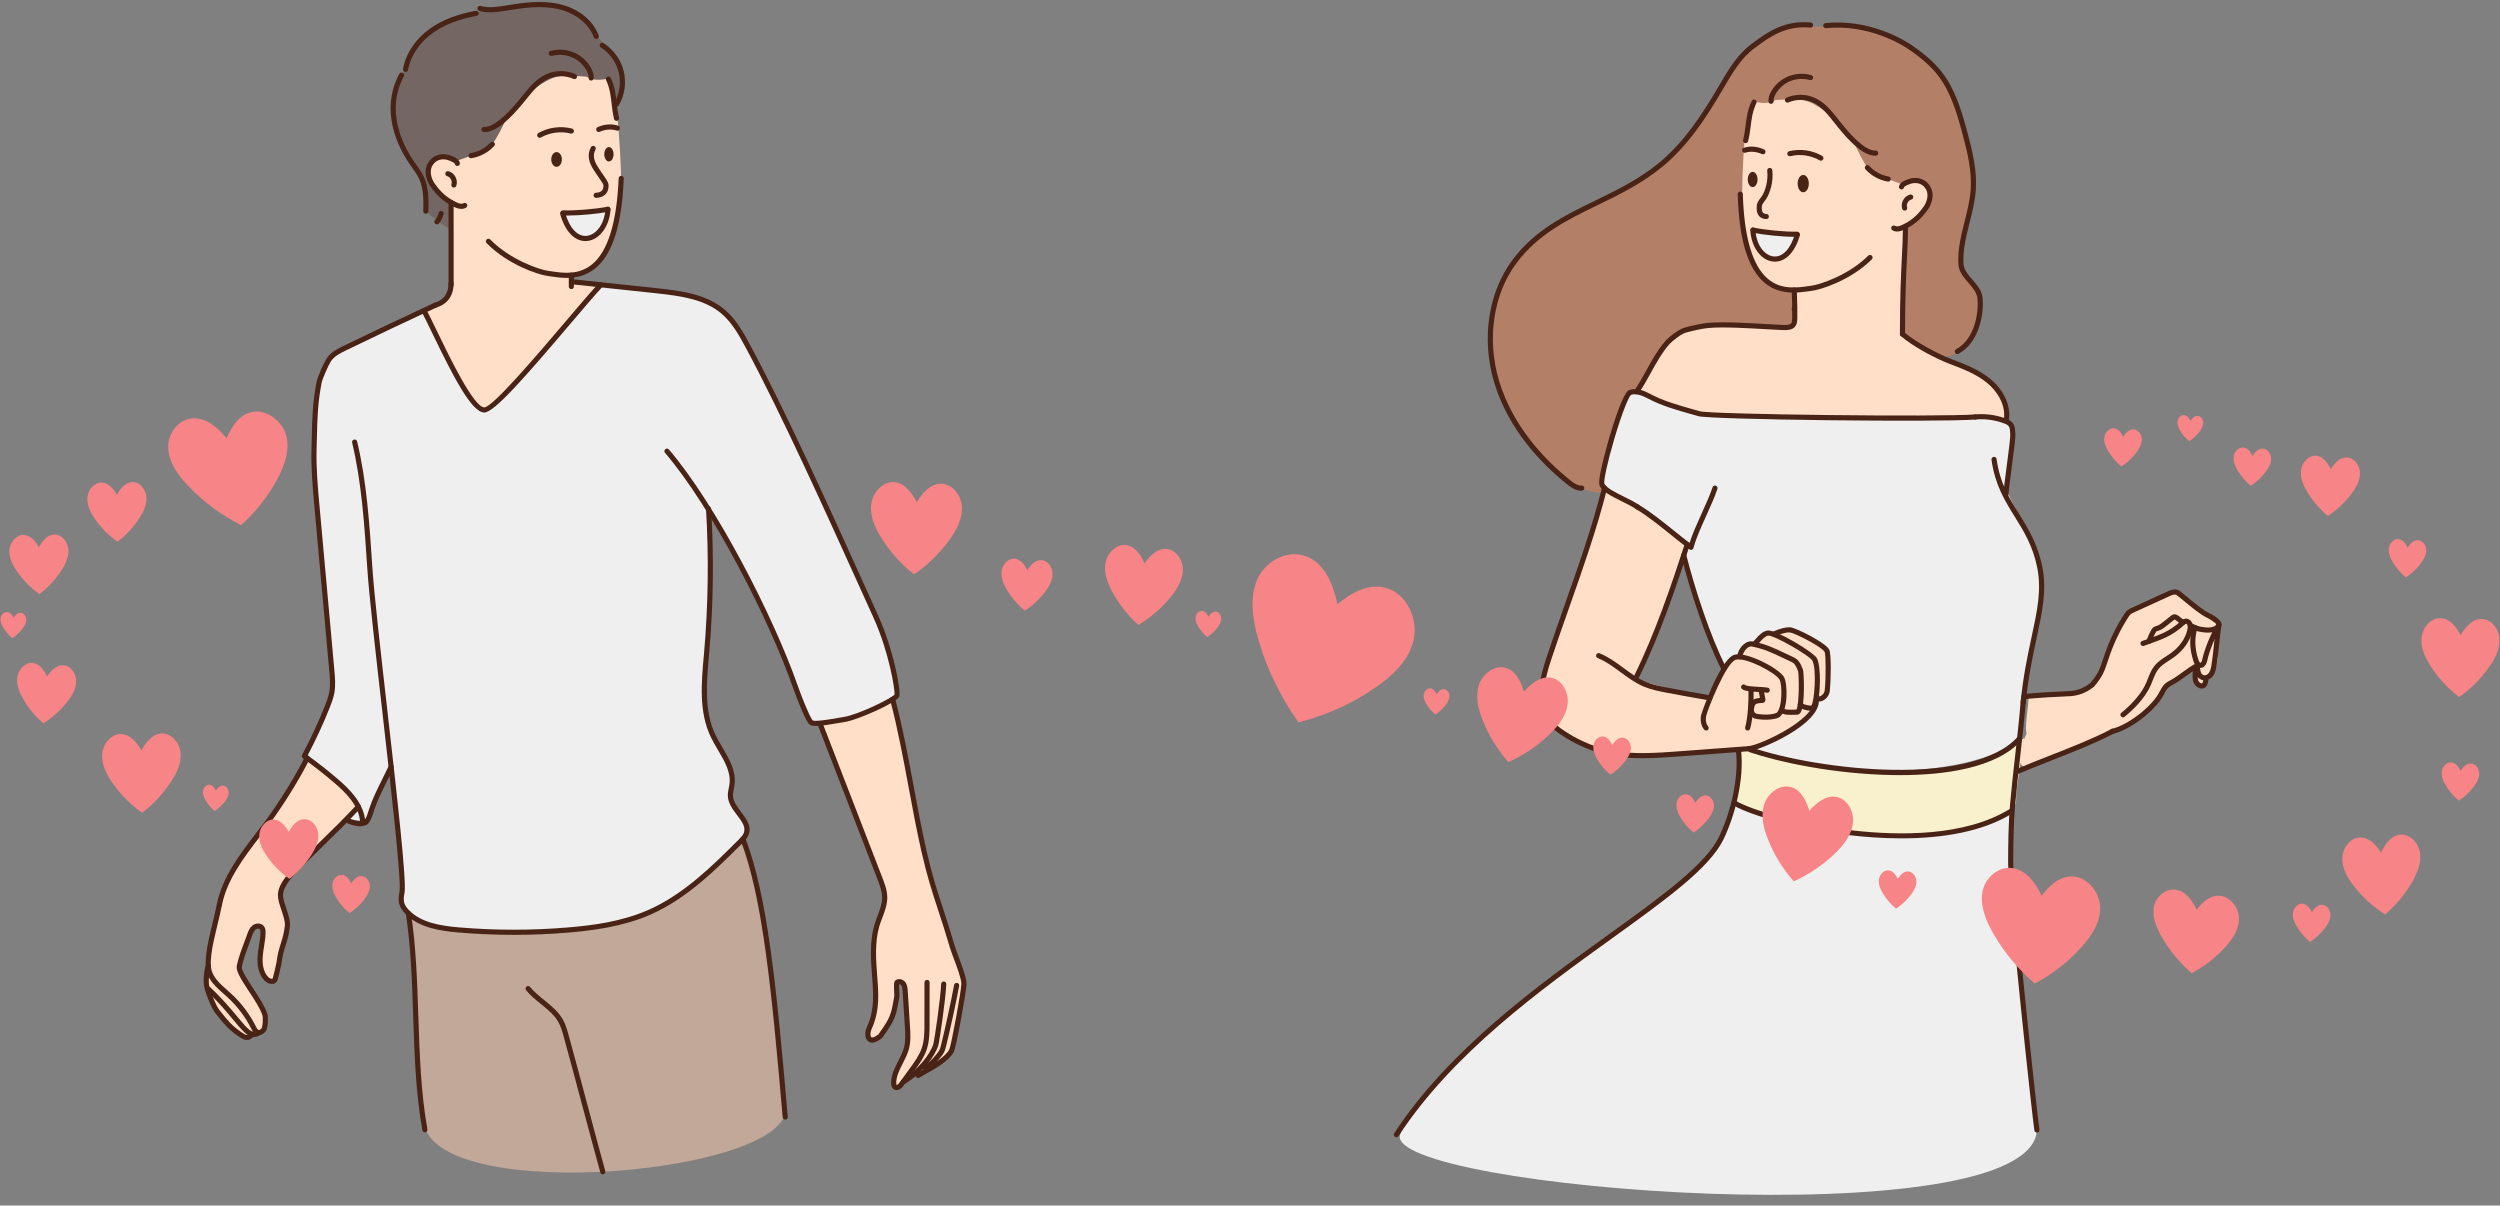 <?xml version="1.0" encoding="UTF-8"?><svg xmlns="http://www.w3.org/2000/svg" xmlns:xlink="http://www.w3.org/1999/xlink" height="241.2" preserveAspectRatio="xMidYMid meet" version="1.0" viewBox="-0.1 -0.4 500.2 241.2" width="500.2" zoomAndPan="magnify"><rect x="-0.1" y="-0.4" width="500.2" height="241.2" fill="#808080" stroke="none"/><defs><clipPath id="a"><path d="M 279 160 L 408 160 L 408 238.672 L 279 238.672 Z M 279 160"/></clipPath></defs><g><g id="change1_1"><path d="M 403.281 159.137 C 403.273 157.977 404.598 148.906 404.836 147.637 C 405.156 145.922 400.836 152.734 384.617 153.715 C 383.445 153.512 382.336 153.848 381.164 153.887 C 379.254 153.957 377.25 153.801 375.336 154.137 C 375.332 154.137 375.328 154.137 375.324 154.137 C 370.867 153.211 363.98 153.266 359.621 152.008 C 355.438 150.797 347.871 149.09 347.742 149.812 C 347.301 152.316 348.023 155.453 346.941 158.488 C 346.473 159.805 347.008 160.441 348.312 160.973 C 350.133 161.715 353.98 163.043 355.613 163.441 C 360.414 164.609 366.406 166.031 371.328 166.352 C 378.965 166.848 391.93 166.305 393.469 165.441 C 397.496 163.184 403.613 163.414 403.281 159.137" fill="#f9f1ce"/></g><g id="change2_2"><path d="M 408.387 114.777 C 407.867 111.824 406.148 107.23 404.348 104.176 C 403.852 102.113 401.738 99.211 401.305 97.133 C 401.184 95.992 403.641 86.547 401.727 84.145 C 399.664 81.559 399.582 81.559 396.953 82.984 C 396.324 82.695 353.852 83.469 341.594 82.559 C 331.98 81.219 329.105 77.75 328.082 78.113 C 326.945 77.996 325.598 77.93 325.211 79.309 C 322.449 89.152 318.234 96.066 321.676 97.84 C 322.996 98.52 331.055 103.609 332.434 104.52 C 335.141 106.312 337.469 108.578 337.492 109.105 C 336.457 109.863 336.664 110.406 337.184 112.25 C 338.262 116.074 338.348 116.371 339.879 121.191 C 340.137 122 342.98 133.133 345.094 132.816 C 345.504 132.754 345.711 131.484 346.047 131.34 C 347.02 132.02 346.75 130.859 348.023 130.512 C 348.988 130.246 348.859 129.473 349.418 128.684 C 349.555 128.66 351.457 128.457 351.598 128.422 C 352.852 128.074 353.109 127.383 353.621 126.266 C 354.441 125.848 356.438 126.797 356.828 126.07 C 357.109 126.535 357.344 125.586 357.629 126.047 C 358.301 127.141 363.418 129.16 364.621 129.371 C 366.176 131.863 363.789 134.453 365.391 136.914 C 362.59 140.125 359 142.52 354.852 143.793 C 351.875 144.707 346.969 148.613 350.133 149.617 C 378.156 158.488 403.855 151.551 404.145 145.922 C 404.184 145.152 404.984 140.734 404.703 140.176 C 404.855 139.754 406.945 126.617 407.094 126.195 C 407.395 125.316 408.68 115.883 408.387 114.777" fill="#efefef"/></g><g clip-path="url(#a)" id="change2_1"><path d="M 403.207 185.52 C 403.121 184.66 402.953 180.852 402.527 180.176 C 402.891 176.031 401.527 172.305 401.965 168.199 C 402.152 167.609 403.062 163.332 402.73 162.555 C 401.992 160.848 400.883 166.637 373.719 166.57 C 359.957 166.539 347.461 159.996 347.242 160.582 C 346.707 159.066 346.438 162.34 346.27 162.68 C 345.457 164.555 346.02 165.625 343.164 169.434 C 335.395 177.875 327.117 182.211 319.012 189.188 C 310.602 196.422 300.371 202.129 292.715 210.16 C 288.352 214.734 281.855 220.562 280.023 226.621 C 276.723 237.5 406.391 247.566 407.449 225.691 C 407.57 223.184 404.355 196.926 403.207 185.52" fill="#efefef"/></g><g id="change3_1"><path d="M 156.473 212.891 C 155.449 202.508 154.594 193.008 152.492 182.793 C 152.691 182.07 152.008 180.453 151.859 179.637 C 151.605 178.238 151.352 176.84 151.098 175.445 C 150.934 173.773 149.863 171.668 149.359 170.062 C 148.539 167.457 149.141 166.492 146.898 166.227 C 144.941 165.992 81.277 175.242 81.363 177.523 C 81.801 188.734 82.977 200.078 83.41 211.289 C 83.512 213.832 84.188 222.051 84.723 224.559 C 88.215 240.797 157.992 234.375 157.125 221.227 C 156.941 218.488 156.742 215.617 156.473 212.891" fill="#c1a898"/></g><g id="change2_3"><path d="M 179.113 136.91 C 179.07 136.605 176.367 126.289 176.191 125.914 C 175.582 123.996 172.312 116.809 171.711 115.406 C 164.641 98.98 150.301 70.805 150.227 70.645 C 147.664 65.176 144.953 62.332 144.453 62.098 C 142.047 57.871 121.766 56.402 121.062 56.586 C 119.645 56.207 119.438 57.277 118.422 58.465 C 106.52 72.328 98.27 80.684 97.703 81.254 C 97.664 81.289 95.594 82.004 95.184 80.91 C 91.672 76.055 91.34 73.688 88.555 68.348 C 88.297 67.855 87.93 67.445 87.504 67.121 C 87.301 66.746 87.098 66.371 86.895 65.996 C 86.844 65.898 85.277 63.488 85.219 63.398 C 85.977 59.672 75.234 66.234 74.598 66.5 C 71.965 67.609 69.898 68.059 67.668 69.883 C 62.707 73.934 63.77 76.887 62.93 82.836 C 62.434 86.348 62.453 88.617 62.727 92.164 C 62.992 95.613 62.824 97.375 63.332 101.07 C 63.785 104.414 63.945 109.176 64.367 112.531 C 64.781 115.793 65.125 120.895 65.504 125.074 C 65.844 128.816 66.168 130.098 66.391 134.953 L 66.105 138.957 C 65.992 139.723 63.598 145.125 63.477 145.891 C 61.988 148.574 60.695 150.637 60.992 151.016 C 61.672 151.879 67.715 163.09 69.848 163.945 C 71.648 164.672 72.703 165.395 73.59 163.426 C 74.418 161.582 74.934 159.777 75.766 157.934 C 75.832 157.789 77.809 153.801 77.863 153.648 C 77.953 154.535 79.086 159.848 79.188 160.734 C 79.992 167.789 80.277 174.352 80.668 181.312 C 79.492 179.066 83.688 185.035 86.023 184.762 C 86.039 184.758 86.059 184.75 86.074 184.742 C 86.129 184.773 86.18 184.809 86.23 184.836 C 87.691 186.336 96.605 185.984 97.23 186.016 C 104.801 186.363 110.91 185.871 118.211 185.34 C 119.168 185.336 123.051 184.438 123.699 184.164 C 126.488 184.43 134.734 179.73 138.102 177.086 C 141.219 174.641 144.324 171.277 148.051 167.965 C 150.406 166.781 149.359 163.82 147.246 161.656 C 146.289 160.68 145.754 159.734 146.184 157.285 C 146.164 157.211 146.035 153.52 146.012 153.441 C 144.973 149.734 144.199 150.488 142.5 147.281 C 141.328 145.066 140.93 137.996 140.82 137.777 C 142.109 124.238 142.113 120.586 141.801 108.258 C 142.262 108.688 141.684 102.27 142.227 102.434 C 147.23 110.387 153.703 124.039 158.035 133.18 C 158.246 133.895 158.449 134.617 158.641 135.34 C 159.301 137.816 160.145 139.68 161.043 142.078 C 162.184 145.113 163.242 143.895 166.656 143.922 C 169.516 143.945 172.363 142.871 174.758 141.438 C 177.332 139.895 179.52 139.945 179.113 136.91" fill="#efefef"/></g><g id="change4_1"><path d="M 392.32 49.828 C 392.66 46.375 395.211 37.316 394.512 33.879 C 393.309 27.945 392.672 21.281 389.129 16.344 C 384.75 10.242 384.453 10.254 377.695 6.785 C 376.887 6.371 375.695 6.062 374.879 6.297 C 373.516 5.723 372.109 5.246 370.691 4.906 C 370.156 4.773 369.617 4.672 369.082 4.609 C 360.438 5.461 364.23 4.621 360.746 4.621 C 357.027 4.621 353.242 6.902 350.75 9.426 C 349.98 10.012 346.656 12.504 346.5 12.832 C 345.297 15.367 342.469 19.098 341.73 20.762 C 339.43 25.953 337.344 27.488 333.367 31.605 C 329.344 35.781 325.301 37.418 323.527 38.305 C 317.941 41.109 310.668 44.008 306.09 48.512 C 301.387 53.137 299.367 57.008 298.641 63.379 C 297.801 70.703 299.668 77.406 302.902 84.004 C 303.203 84.617 309.57 92.582 310.438 93.383 C 310.574 93.512 310.723 93.629 310.871 93.734 C 311.426 94.754 313.887 96.691 315.004 97.016 C 323.242 99.387 319.645 98.121 320.613 94.289 C 321.797 89.602 322.848 85.609 324.457 81.066 C 325.762 77.391 327.352 78.566 329.035 74.953 C 330.629 71.531 333.27 66.688 337.074 65.652 C 341.441 64.469 350.02 64.402 354.414 65.09 C 356.668 65.441 358.895 66.074 358.848 61.918 C 358.824 59.711 359.969 57.836 357.93 56.723 C 354.465 54.832 352.195 51.879 351.25 48.074 C 351.012 47.109 350.43 46.293 349.668 45.711 C 348.895 40.504 348.918 35.156 349.961 30.004 C 350.188 28.879 350.648 27.16 350.973 26.465 C 351.25 25.867 351.664 25.207 351.848 24.996 C 351.926 24.906 352.266 24.559 352.332 24.492 C 352.254 24.574 352.52 24.414 352.66 24.312 C 352.785 24.273 352.938 24.227 353.047 24.188 C 353.059 24.191 353.07 24.191 353.082 24.191 C 353.113 24.203 353.148 24.215 353.191 24.227 C 353.195 24.227 353.199 24.227 353.211 24.23 C 353.324 24.266 353.441 24.297 353.562 24.328 C 353.523 28.738 359.984 30.238 362.102 26.426 C 362.543 25.621 362.965 24.957 363.477 24.344 C 364.586 24.664 365.793 24.688 366.977 24.355 C 367.5 24.207 367.621 25.086 368.07 24.855 C 369.113 27.66 369.953 30.68 371.77 33.055 C 373.371 35.152 376.141 35.871 378.801 36.613 C 379.574 36.828 380.379 36.914 381.164 36.879 C 381.566 37.84 381.918 38.824 382.215 39.824 C 381.938 40.227 381.742 40.68 381.656 41.191 C 381.359 43.062 381.152 44.941 381.035 46.82 C 380.469 52.973 380.438 59.285 380.547 65.469 C 380.594 68.203 383.637 68.844 386.559 70 C 387.645 71.773 390.773 70.977 392.449 69.395 C 395.57 66.449 396.211 63.59 396.113 60.098 C 396.07 58.594 394.145 55.875 393.113 54.605 C 392.105 53.363 392.164 51.418 392.32 49.828" fill="#b47f67"/></g><g id="change5_1"><path d="M 111.742 55.992 C 110.043 55.996 90.414 53.324 90.383 53.371 C 89.367 50.855 90.52 55.914 90.469 55.973 C 89.816 56.621 89.73 58.727 89.094 59.391 C 87.387 61.172 84.711 61.445 84.883 62.047 C 85.676 64.824 93.031 77.281 94.66 80.082 C 96.012 82.402 96.797 82.586 98.512 80.66 C 99.922 79.07 103.273 77.055 103.988 75.172 C 107.867 71.004 116.145 59.996 119.309 57.465 C 120.414 56.586 116.422 55.973 111.742 55.992" fill="#ffdfc8"/></g><g id="change5_2"><path d="M 70.855 160.215 C 70.504 158.598 67.379 156.266 66.082 155.254 C 65.664 154.844 65.219 154.457 64.734 154.086 C 63.316 153.004 62.621 150.723 61.367 151.598 C 60.215 152.254 59.707 155.004 57.496 158.098 C 57.496 158.098 48.402 170.984 47.859 171.629 C 43.465 176.828 42.473 186.172 41.555 192.281 C 40.555 198.938 42.734 203.004 47.277 206.438 C 49.117 207.832 51.152 206.906 52.586 205.215 C 54.066 203.465 49.465 196.621 48.27 194.637 C 46.59 191.855 49.406 187.891 50.805 184.773 C 50.926 184.754 52.348 185.605 52.465 185.574 C 51.77 190.676 52.121 195.84 53.957 195.902 C 55.449 195.961 56.977 188.113 57.27 185.809 C 57.727 182.219 56.68 183.25 55.965 179.742 C 55.891 179.375 56.566 176.422 56.488 176.055 C 61.875 170.762 64.309 167.914 68.867 163.867 C 70.059 162.809 71.879 161.562 70.855 160.215" fill="#ffdfc8"/></g><g id="change5_3"><path d="M 183.566 162.801 C 183.523 162.438 179.777 145.445 179.16 142.609 C 178.656 140.289 178.617 139.27 176.539 140.438 C 174.758 141.438 169.039 143.473 168.93 143.535 C 167.895 143.918 165.473 143.93 165.43 143.961 C 165.438 143.969 163.953 144.098 163.957 144.105 C 163.719 144.367 165.031 145.352 164.816 145.66 C 164.156 146.594 172.277 165.039 174.996 172.891 C 175.52 174.391 176.336 175.473 176.789 177.996 C 176.5 178.582 176.773 180.922 176.496 181.535 C 175.398 183.965 174.902 186.145 174.676 189.617 C 174.41 189.996 174.824 193.695 174.844 194.172 C 174.977 198.125 175.457 200.125 173.711 205.566 C 172.922 208.027 175.812 208.426 177.379 204.941 C 179.023 202.117 178.992 199.75 179.391 196.156 C 179.488 195.273 181.035 197.062 181.191 199.551 C 181.461 203.762 181.773 204.461 181.367 207.559 C 181.297 208.102 178.602 216.863 178.707 216.324 C 179.023 218.551 182.668 213.934 184.551 213.805 C 190.336 213.418 192.5 205.637 192.77 196.016 C 192.816 194.277 189.934 188.918 188.586 183.043 C 186.711 174.883 184.551 170.789 183.566 162.801" fill="#ffdfc8"/></g><g id="change5_4"><path d="M 401.414 82.086 C 400.855 77.375 397.129 74.605 392.828 72.98 C 389.438 72.078 382.102 68.012 382.051 67.797 C 381.781 66.637 381.051 67.004 380.547 65.914 C 380.469 64.863 380.562 57.766 380.355 56.801 C 379.699 53.77 380.855 56.273 377.746 55.426 C 376.215 55.004 374.699 55.184 373.355 55.773 C 371.211 54.555 368.668 54.355 366.414 56.164 C 365.984 56.512 365.613 56.902 365.285 57.332 C 362.285 57.297 360.332 57.375 359 59.941 C 359.344 63.238 359.207 63.516 358.52 64.762 C 354.496 65.301 340.473 64.699 339.48 65.117 C 337.152 65.156 332.887 68.582 331.801 70.426 C 330.027 73.441 326.832 77.977 328.082 78.113 C 328.953 78.211 330.004 78.449 330.449 79.188 C 330.641 80 333.066 80.344 333.953 80.617 C 336.969 81.555 338.867 82.664 350.668 82.898 C 352.93 82.719 361.961 83.105 362.02 83.082 C 362.047 83.105 362.055 83.16 362.09 83.16 C 366.523 83.469 395.309 82.531 397.363 82.973 C 400.547 83.648 401.652 84.102 401.414 82.086" fill="#ffdfc8"/></g><g id="change5_5"><path d="M 418.508 136.605 C 418.254 136.562 416.312 137.98 416.055 137.988 C 412.375 138.43 412.605 138.773 410.383 138.773 C 409.289 138.773 405.738 137.695 405.738 139.789 C 405.738 140.754 404.926 145.656 405.406 146.309 C 405.406 146.309 403.09 151.051 404.316 152.598 C 405.695 154.324 409.859 151.273 411.191 150.855 C 414.809 149.73 417.391 148.352 420.785 146.602 C 424.402 144.73 422.562 135.715 418.508 136.605" fill="#ffdfc8"/></g><g id="change5_6"><path d="M 356.008 126.258 C 355.609 126.488 354.25 125.824 353.84 126.016 C 353.441 126.133 351.508 128.02 351.129 128.23 C 350.352 128.66 350.008 127.992 349.418 128.684 C 349.141 128.949 348.062 130.496 347.809 130.785 C 344.66 132.27 345.711 132.012 344.133 134.723 C 344.02 134.914 342 139.227 342 139.227 C 341.734 139.434 338.766 138.195 338.52 138.43 C 336.062 138.199 328.883 135.93 327.129 135.535 C 328.191 131.98 330.414 129.172 331.477 125.613 C 332.223 125.125 333.133 121.328 333.516 120.234 C 334.906 116.238 335.895 115.449 336.652 111.316 C 337.164 109.75 336.816 110.359 337.492 108.855 C 338.059 107.602 320.84 96.262 320.371 98.375 C 317.801 110.023 314.594 116.945 310.508 129.25 C 309.574 132.055 307.875 135.422 308.246 138.473 C 308.609 141.457 308.297 142.457 310.395 144.539 C 313.961 148.074 318.625 149.652 323.594 150.352 C 329.457 151.176 332.434 150.664 337.492 150.312 C 338.348 150.25 350.5 149.758 351.789 148.852 C 354.785 147.57 357.195 146.746 359.004 145.152 C 360.258 144.043 362.656 141.75 363.297 140.125 C 365.609 137.867 365.293 137.758 365.688 134.922 C 366.77 127.188 358.785 124.629 356.008 126.258" fill="#ffdfc8"/></g><g id="change5_7"><path d="M 381.145 58.625 C 380.051 58.625 380.773 50.832 380.762 50.828 C 380.695 48.367 380.402 55.441 379.895 52.969 C 379.574 51.402 377.867 50.586 376.426 50.805 C 375.105 50.156 373.398 50.09 371.855 49.93 C 371.344 49.871 370.84 50.004 370.391 50.254 C 367.164 48.461 363.719 47.07 360.289 45.707 C 359.312 45.316 358.207 45.648 357.453 46.34 C 356.676 46.031 355.898 45.727 355.121 45.43 C 354.781 44.992 354.32 44.652 353.719 44.449 C 353.617 44.418 353.52 44.391 353.418 44.367 C 353.352 44.324 353.281 44.281 353.215 44.246 C 352.875 43.934 352.523 43.633 352.148 43.348 C 351.254 42.664 350.641 41.801 349.773 42.422 C 348.812 43.109 348.781 44.031 348.871 45.164 C 348.812 45.516 349.242 48.258 349.336 48.535 C 350.199 51.516 351.82 54.629 354.035 56.34 C 355.898 57.781 356.598 57.609 358.895 57.617 C 358.648 59.059 359.191 59.836 358.988 61.066 L 381.145 58.625" fill="#ffdfc8"/></g><g id="change5_8"><path d="M 380.461 58.449 C 380.734 53.934 380.609 50.277 380.91 48.242 C 381.172 46.453 380.754 45.102 380.746 45.051 C 381.855 44.828 384.699 42.309 386.316 39.238 C 386.73 38.453 384.57 36.016 383.621 35.746 C 381.852 35.25 383.453 35.371 380.613 36.574 C 380.359 36.363 375.363 34.656 375.152 34.477 C 373.418 34.508 370.527 27.238 370.395 27.094 C 367.691 24.129 366.316 22.359 362.797 20.438 C 360.152 18.992 358.125 19.527 355.156 19.613 C 353.293 20.754 351.27 19.855 350.852 20.027 C 349.887 20.434 349.98 24.293 348.965 27.719 C 348.668 30.441 348.34 38.406 348.492 40.793 C 348.457 42.488 348.805 44.793 349.008 46.043 L 380.461 58.449" fill="#ffdfc8"/></g><g id="change6_1"><path d="M 380.547 66.953 C 380.262 66.953 380.031 66.719 380.031 66.438 C 380.035 58.965 380.27 54.203 380.441 50.73 C 380.547 48.602 380.629 46.918 380.629 45.312 C 380.629 45.031 380.859 44.801 381.145 44.801 C 381.426 44.801 381.656 45.031 381.656 45.312 C 381.656 46.945 381.57 48.641 381.469 50.781 C 381.297 54.246 381.062 58.992 381.059 66.438 C 381.059 66.723 380.828 66.953 380.547 66.953" fill="#492315"/></g><g id="change2_4"><path d="M 354.535 46.062 C 352.227 45.941 350.285 45.176 350.578 46.23 C 351.227 48.543 352.312 51.301 354.793 51.43 C 357.105 51.547 358.512 49.098 359.289 46.836 C 359.551 46.09 357.016 46.188 354.535 46.062" fill="#efefef"/></g><g id="change6_2"><path d="M 379.48 45.926 C 379.16 45.926 378.832 45.855 378.527 45.66 C 378.289 45.508 378.219 45.191 378.371 44.953 C 378.523 44.711 378.844 44.645 379.078 44.797 C 379.371 44.98 379.855 44.91 380.52 44.59 C 382.398 43.676 383.484 42.738 384.828 40.887 C 385.176 40.414 385.984 38.785 385.266 37.512 C 384.258 35.738 382.406 36.305 382.328 36.328 L 382.273 36.348 C 381.844 36.484 380.941 36.773 380.844 37.125 C 380.766 37.398 380.484 37.555 380.211 37.48 C 379.938 37.402 379.777 37.117 379.855 36.844 C 380.105 35.965 381.223 35.605 381.965 35.367 L 382.016 35.352 C 383.023 35.031 385.027 35.016 386.156 37.008 C 387.148 38.758 386.137 40.84 385.664 41.488 C 384.227 43.473 382.996 44.527 380.969 45.512 C 380.719 45.633 380.121 45.926 379.48 45.926" fill="#492315"/></g><g id="change6_3"><path d="M 380.988 41.742 C 380.773 41.742 380.574 41.605 380.504 41.395 C 380.312 40.832 380.379 40.188 380.688 39.629 C 380.992 39.07 381.5 38.668 382.074 38.531 C 382.352 38.465 382.629 38.633 382.695 38.906 C 382.766 39.184 382.594 39.461 382.32 39.527 C 382.02 39.602 381.758 39.816 381.586 40.125 C 381.418 40.434 381.379 40.773 381.473 41.062 C 381.562 41.332 381.422 41.625 381.152 41.715 C 381.098 41.734 381.043 41.742 380.988 41.742" fill="#492315"/></g><g id="change6_4"><path d="M 358.742 58.141 C 356.879 58.141 354.809 57.742 352.945 56.168 C 349.594 53.332 347.84 47.539 347.582 38.453 C 347.574 38.172 347.801 37.934 348.082 37.926 C 348.352 37.914 348.602 38.141 348.609 38.426 C 348.855 47.078 350.539 52.785 353.609 55.383 C 356.238 57.609 359.359 57.176 361.637 56.859 C 361.883 56.824 362.113 56.793 362.332 56.766 C 363.895 56.574 369.727 54.719 373.691 50.758 C 373.895 50.559 374.223 50.559 374.422 50.762 C 374.621 50.961 374.621 51.285 374.418 51.484 C 370.211 55.684 364.18 57.574 362.457 57.785 C 362.242 57.812 362.02 57.844 361.777 57.875 C 360.902 57.996 359.859 58.141 358.742 58.141" fill="#492315"/></g><g id="change6_5"><path d="M 349.164 28.242 C 349.121 28.242 349.082 28.238 349.039 28.227 C 348.766 28.16 348.598 27.883 348.664 27.605 C 348.926 26.555 349.047 25.582 349.168 24.645 C 349.371 23.039 349.562 21.523 350.391 19.805 C 350.512 19.551 350.816 19.441 351.07 19.566 C 351.328 19.688 351.438 19.992 351.312 20.25 C 350.559 21.816 350.379 23.254 350.188 24.773 C 350.062 25.742 349.938 26.742 349.66 27.852 C 349.605 28.086 349.395 28.242 349.164 28.242" fill="#492315"/></g><g id="change6_6"><path d="M 364.227 31.75 C 364.141 31.75 364.051 31.727 363.973 31.68 C 362.223 30.676 360.094 30.367 358.133 30.844 C 357.855 30.91 357.578 30.742 357.512 30.465 C 357.445 30.191 357.613 29.914 357.891 29.848 C 360.105 29.309 362.508 29.656 364.484 30.793 C 364.73 30.934 364.812 31.246 364.672 31.492 C 364.574 31.656 364.402 31.75 364.227 31.75" fill="#492315"/></g><g id="change6_7"><path d="M 352.633 30.477 C 352.562 30.477 352.484 30.461 352.414 30.426 C 351.344 29.93 350.086 29.82 349.141 30.152 C 348.871 30.242 348.578 30.102 348.484 29.836 C 348.395 29.566 348.531 29.273 348.801 29.18 C 350.008 28.762 351.52 28.879 352.848 29.496 C 353.105 29.613 353.219 29.922 353.098 30.18 C 353.012 30.363 352.824 30.477 352.633 30.477" fill="#492315"/></g><g id="change6_8"><path d="M 353.309 43.434 C 353.301 43.434 353.293 43.434 353.281 43.434 C 352.656 43.402 352.176 43.199 351.852 42.824 C 351.328 42.223 351.344 41.344 351.406 40.641 C 351.461 40.121 351.809 39.656 352.148 39.211 C 352.281 39.031 352.41 38.863 352.5 38.715 C 352.984 37.91 353.742 35.961 353.484 33.766 C 353.449 33.484 353.652 33.23 353.938 33.195 C 354.223 33.164 354.473 33.367 354.504 33.648 C 354.793 36.117 353.934 38.328 353.383 39.242 C 353.262 39.441 353.109 39.641 352.969 39.832 C 352.738 40.133 352.453 40.508 352.434 40.742 C 352.359 41.461 352.426 41.918 352.625 42.152 C 352.762 42.309 352.992 42.391 353.332 42.406 C 353.617 42.422 353.836 42.66 353.82 42.945 C 353.809 43.219 353.578 43.434 353.309 43.434" fill="#492315"/></g><g id="change6_9"><path d="M 358.875 46.98 C 356.348 46.98 352.562 46.566 350.574 46.145 C 350.297 46.086 350.121 45.816 350.18 45.535 C 350.234 45.258 350.512 45.082 350.785 45.141 C 352.883 45.582 357.023 46.02 359.441 45.945 C 359.723 45.934 359.965 46.16 359.973 46.441 C 359.98 46.727 359.758 46.965 359.477 46.973 C 359.285 46.977 359.086 46.98 358.875 46.98" fill="#492315"/></g><g id="change6_10"><path d="M 358.895 62.016 C 358.832 62.016 358.77 62.004 358.711 61.98 C 358.445 61.883 358.312 61.586 358.414 61.32 C 358.516 61.051 358.465 59.965 358.43 59.172 C 358.406 58.645 358.379 58.098 358.379 57.617 C 358.379 57.332 358.609 57.105 358.895 57.105 C 359.176 57.105 359.406 57.332 359.406 57.617 C 359.406 58.074 359.43 58.609 359.453 59.125 C 359.516 60.422 359.543 61.238 359.371 61.684 C 359.297 61.891 359.102 62.016 358.895 62.016" fill="#492315"/></g><g id="change6_11"><path d="M 354.25 20.379 C 353.984 20.379 353.762 20.176 353.738 19.906 C 353.688 19.277 353.867 18.617 354.289 17.883 C 355.062 16.527 356.285 15.461 357.73 14.871 C 359.176 14.285 360.797 14.199 362.297 14.629 C 362.566 14.707 362.727 14.988 362.648 15.262 C 362.57 15.535 362.281 15.691 362.012 15.617 C 360.73 15.25 359.352 15.324 358.113 15.824 C 356.883 16.328 355.84 17.238 355.18 18.395 C 354.863 18.941 354.73 19.406 354.762 19.82 C 354.785 20.105 354.578 20.352 354.297 20.375 C 354.277 20.379 354.266 20.379 354.25 20.379" fill="#492315"/></g><g id="change6_12"><path d="M 375.094 30.754 C 372.602 30.754 369.824 27.742 367.672 25.105 C 367.418 24.797 367.168 24.477 366.914 24.156 C 365.668 22.57 364.375 20.934 362.605 20.125 C 361.086 19.43 359.266 19.422 357.734 20.094 C 357.477 20.207 357.176 20.09 357.059 19.832 C 356.945 19.57 357.062 19.27 357.32 19.152 C 359.113 18.363 361.246 18.375 363.031 19.191 C 365.027 20.102 366.398 21.84 367.723 23.523 C 367.973 23.836 368.219 24.148 368.469 24.457 C 369.551 25.781 372.84 29.82 375.168 29.727 C 375.461 29.715 375.688 29.938 375.699 30.219 C 375.711 30.504 375.488 30.742 375.207 30.754 C 375.168 30.754 375.129 30.754 375.094 30.754" fill="#492315"/></g><g id="change6_13"><path d="M 377.695 35.938 C 377.664 35.938 377.637 35.938 377.609 35.93 C 375.895 35.641 374.309 34.77 373.141 33.477 C 372.953 33.266 372.969 32.941 373.18 32.754 C 373.391 32.562 373.715 32.578 373.902 32.789 C 374.914 33.91 376.293 34.664 377.781 34.918 C 378.062 34.965 378.246 35.23 378.199 35.508 C 378.16 35.762 377.941 35.938 377.695 35.938" fill="#492315"/></g><g id="change6_14"><path d="M 355.039 51.953 C 354.902 51.953 354.758 51.945 354.613 51.93 C 352.195 51.648 350.297 49.016 350.098 45.66 C 350.082 45.379 350.297 45.133 350.578 45.117 C 350.867 45.102 351.105 45.316 351.121 45.602 C 351.312 48.836 353.082 50.719 354.73 50.906 C 356.531 51.113 358.141 49.441 359.031 46.434 C 359.109 46.16 359.398 46.008 359.668 46.086 C 359.941 46.164 360.098 46.449 360.016 46.723 C 359.031 50.035 357.195 51.953 355.039 51.953" fill="#492315"/></g><g id="change7_1"><path d="M 79.062 25.203 C 78.281 22.91 79.238 17.492 79.434 16.82 C 80.262 13.977 80.84 14.145 82.172 10.277 C 82.371 9.828 85.699 5.758 88.371 4.828 C 89.336 4.203 93.141 2.672 95.066 2.188 C 99.031 0.387 101.02 1.488 105.691 0.715 C 106.594 0.566 113.863 1.16 115.039 2.207 C 117.422 4.328 120.105 7.375 124.211 13.078 C 124.211 13.078 124.383 17.004 124.379 17.004 C 123.93 18.621 124.805 20.434 122.855 19.551 C 119.418 18.004 116.527 17.84 113.871 15.246 C 112.715 15.523 109.355 16.902 108.02 16.73 C 107.723 16.891 107.41 17.031 107.086 17.156 C 106.805 17.941 106.316 18.715 105.574 19.445 C 103.605 21.379 104.328 21.512 101.676 22.668 C 101.105 25.285 98.535 32.316 96.133 33.773 C 94.734 35.484 87.922 33.41 85.887 34.086 C 86.992 35.539 89.598 36.254 90.359 38.25 C 91.375 40.914 90.137 42.344 90.871 45.184 C 91.426 47.316 85.277 42.078 85.207 42.012 C 84.414 41.984 85.07 36.793 84.512 35.875 C 81.875 31.527 80.859 30.492 79.062 25.203" fill="#736663"/></g><g id="change5_9"><path d="M 124.129 36.609 C 124.312 34.188 123.723 26.035 123.457 23.262 C 122.461 19.766 122.609 15.84 121.633 15.414 C 121.211 15.23 119.141 16.121 117.258 14.938 C 114.238 14.816 112.184 14.242 109.477 15.68 C 105.867 17.598 104.449 19.375 101.664 22.355 C 101.523 22.504 98.496 29.863 96.73 29.809 C 96.512 29.992 91.41 31.668 91.148 31.879 C 88.273 30.621 89.906 30.516 88.098 31.004 C 87.133 31.262 84.902 33.715 85.312 34.52 C 86.922 37.664 89.344 40.027 90.473 40.27 C 90.465 40.32 89.906 41.957 90.152 43.781 C 90.43 45.852 88.797 57.504 91.641 58.465 L 114.219 56.93 L 114.219 54.648 C 116.77 54.242 118.582 53.938 122.234 47.859 L 124.129 36.609" fill="#ffdfc8"/></g><g id="change6_15"><path d="M 90.152 57.098 C 89.867 57.098 89.641 56.867 89.641 56.586 L 89.641 40.094 C 89.641 39.812 89.867 39.582 90.152 39.582 C 90.434 39.582 90.664 39.812 90.664 40.094 L 90.664 56.586 C 90.664 56.867 90.434 57.098 90.152 57.098" fill="#492315"/></g><g id="change2_5"><path d="M 117.559 41.852 C 119.914 41.762 121.895 41.004 121.582 42.074 C 120.898 44.418 119.754 47.211 117.23 47.309 C 114.879 47.402 113.477 44.895 112.715 42.582 C 112.461 41.82 115.035 41.953 117.559 41.852" fill="#efefef"/></g><g id="change6_16"><path d="M 92.215 41.398 C 91.551 41.398 90.934 41.09 90.68 40.957 C 88.633 39.93 87.398 38.848 85.957 36.812 C 85.484 36.145 84.48 34.02 85.512 32.254 C 86.68 30.246 88.719 30.289 89.734 30.629 L 89.789 30.645 C 90.535 30.895 91.668 31.27 91.906 32.164 C 91.98 32.438 91.82 32.723 91.543 32.797 C 91.273 32.867 90.988 32.707 90.914 32.434 C 90.82 32.07 89.902 31.766 89.465 31.617 L 89.41 31.602 C 89.332 31.574 87.449 30.969 86.398 32.77 C 85.648 34.062 86.457 35.734 86.797 36.219 C 88.141 38.121 89.238 39.09 91.141 40.039 C 91.816 40.379 92.309 40.457 92.609 40.27 C 92.852 40.117 93.168 40.191 93.32 40.434 C 93.469 40.676 93.395 40.992 93.152 41.141 C 92.852 41.328 92.527 41.398 92.215 41.398" fill="#492315"/></g><g id="change6_17"><path d="M 90.711 37.121 C 90.652 37.121 90.594 37.113 90.539 37.094 C 90.273 37 90.133 36.707 90.227 36.438 C 90.328 36.145 90.293 35.793 90.121 35.477 C 89.953 35.156 89.684 34.93 89.379 34.855 C 89.105 34.785 88.938 34.504 89.008 34.227 C 89.078 33.953 89.359 33.785 89.633 33.859 C 90.215 34.008 90.723 34.418 91.027 34.988 C 91.332 35.562 91.395 36.215 91.195 36.777 C 91.121 36.988 90.922 37.121 90.711 37.121" fill="#492315"/></g><g id="change6_18"><path d="M 113.277 55.203 C 112.078 55.203 110.961 55.035 110.031 54.895 C 109.789 54.855 109.562 54.82 109.344 54.789 C 107.598 54.555 101.484 52.559 97.258 48.238 C 97.059 48.035 97.062 47.711 97.266 47.512 C 97.469 47.312 97.793 47.316 97.992 47.52 C 101.984 51.598 107.895 53.559 109.48 53.773 C 109.703 53.805 109.938 53.84 110.188 53.879 C 112.504 54.227 115.676 54.707 118.383 52.473 C 121.539 49.867 123.32 44.078 123.68 35.277 C 123.688 34.992 123.93 34.77 124.215 34.785 C 124.496 34.797 124.719 35.035 124.703 35.316 C 124.328 44.555 122.477 50.426 119.035 53.266 C 117.176 54.797 115.129 55.203 113.277 55.203" fill="#492315"/></g><g id="change6_19"><path d="M 123.254 23.785 C 123.02 23.785 122.809 23.625 122.754 23.387 C 122.488 22.254 122.371 21.234 122.258 20.25 C 122.082 18.699 121.914 17.234 121.168 15.633 C 121.047 15.375 121.16 15.07 121.414 14.949 C 121.672 14.828 121.977 14.941 122.098 15.195 C 122.914 16.953 123.094 18.496 123.277 20.133 C 123.387 21.09 123.504 22.078 123.754 23.152 C 123.816 23.43 123.648 23.703 123.371 23.77 C 123.332 23.777 123.293 23.785 123.254 23.785" fill="#492315"/></g><g id="change6_20"><path d="M 87.32 44.504 C 87.203 44.504 87.086 44.465 86.992 44.383 C 86.773 44.203 86.746 43.879 86.93 43.66 C 87.281 43.242 87.531 42.738 87.652 42.211 C 87.719 41.934 87.992 41.762 88.27 41.824 C 88.547 41.891 88.719 42.164 88.652 42.441 C 88.496 43.129 88.168 43.781 87.715 44.32 C 87.613 44.441 87.469 44.504 87.32 44.504" fill="#492315"/></g><g id="change6_21"><path d="M 107.887 27.164 C 107.703 27.164 107.531 27.07 107.438 26.902 C 107.301 26.652 107.387 26.344 107.633 26.203 C 109.652 25.07 112.102 24.75 114.348 25.324 C 114.621 25.395 114.785 25.676 114.715 25.949 C 114.645 26.223 114.367 26.391 114.094 26.32 C 112.102 25.812 109.93 26.094 108.137 27.102 C 108.059 27.145 107.973 27.164 107.887 27.164" fill="#492315"/></g><g id="change6_22"><path d="M 119.695 26.012 C 119.5 26.012 119.312 25.898 119.227 25.707 C 119.113 25.449 119.227 25.145 119.484 25.031 C 120.84 24.418 122.379 24.32 123.602 24.762 C 123.867 24.855 124.008 25.152 123.91 25.418 C 123.812 25.684 123.52 25.82 123.254 25.727 C 122.289 25.379 121.008 25.473 119.906 25.965 C 119.84 25.996 119.766 26.012 119.695 26.012" fill="#492315"/></g><g id="change6_23"><path d="M 119.176 39.191 C 118.902 39.191 118.672 38.973 118.664 38.695 C 118.652 38.41 118.875 38.176 119.156 38.164 C 119.531 38.148 120.043 38.062 120.348 37.719 C 120.57 37.465 120.664 37.102 120.625 36.637 C 120.605 36.383 120.027 35.574 119.75 35.188 C 119.551 34.91 119.379 34.672 119.266 34.48 C 119.18 34.336 119.07 34.172 118.949 33.992 C 118.234 32.926 117.035 31.145 118.137 29.055 C 118.27 28.805 118.578 28.711 118.832 28.844 C 119.082 28.973 119.18 29.281 119.047 29.535 C 118.23 31.078 119.141 32.434 119.801 33.418 C 119.938 33.617 120.059 33.797 120.152 33.961 C 120.242 34.109 120.406 34.344 120.586 34.594 C 121.18 35.426 121.605 36.055 121.648 36.547 C 121.711 37.297 121.527 37.938 121.117 38.398 C 120.684 38.887 120.02 39.16 119.195 39.191 C 119.188 39.191 119.184 39.191 119.176 39.191" fill="#492315"/></g><g id="change6_24"><path d="M 113.441 42.727 C 113.117 42.727 112.812 42.723 112.523 42.707 C 112.242 42.695 112.02 42.457 112.035 42.172 C 112.047 41.891 112.289 41.672 112.57 41.684 C 115.031 41.789 119.25 41.395 121.387 40.973 C 121.664 40.918 121.938 41.098 121.988 41.375 C 122.047 41.652 121.863 41.922 121.59 41.98 C 119.641 42.363 116.004 42.727 113.441 42.727" fill="#492315"/></g><g id="change6_25"><path d="M 114.219 57.445 C 113.941 57.445 113.711 57.223 113.707 56.945 C 113.691 56.465 113.695 56.16 113.699 55.719 C 113.703 55.441 113.703 55.109 113.703 54.648 C 113.703 54.363 113.934 54.137 114.219 54.137 C 114.504 54.137 114.73 54.363 114.73 54.648 C 114.73 55.113 114.73 55.449 114.727 55.727 C 114.723 56.156 114.723 56.449 114.73 56.918 C 114.738 57.203 114.516 57.438 114.23 57.445 C 114.227 57.445 114.223 57.445 114.219 57.445" fill="#492315"/></g><g id="change6_26"><path d="M 118.176 15.719 C 118.16 15.719 118.145 15.719 118.129 15.715 C 117.844 15.691 117.637 15.441 117.664 15.156 C 117.703 14.734 117.57 14.258 117.258 13.695 C 116.598 12.508 115.547 11.566 114.297 11.039 C 113.047 10.516 111.641 10.422 110.332 10.777 C 110.055 10.852 109.773 10.691 109.699 10.418 C 109.625 10.145 109.785 9.863 110.059 9.789 C 111.59 9.371 113.234 9.48 114.695 10.094 C 116.156 10.707 117.383 11.809 118.152 13.191 C 118.57 13.945 118.746 14.617 118.688 15.254 C 118.66 15.52 118.438 15.719 118.176 15.719" fill="#492315"/></g><g id="change6_27"><path d="M 96.875 26.02 C 96.824 26.02 96.773 26.016 96.723 26.016 C 96.441 26 96.223 25.758 96.234 25.477 C 96.25 25.191 96.5 24.973 96.773 24.988 C 99.148 25.105 102.547 21.043 103.66 19.707 C 103.922 19.398 104.176 19.082 104.434 18.766 C 105.801 17.074 107.215 15.32 109.258 14.422 C 111.078 13.613 113.246 13.629 115.055 14.453 C 115.312 14.57 115.43 14.875 115.309 15.133 C 115.191 15.391 114.887 15.508 114.629 15.387 C 113.082 14.68 111.227 14.672 109.672 15.359 C 107.855 16.16 106.52 17.816 105.23 19.41 C 104.973 19.73 104.711 20.055 104.449 20.367 C 102.238 23.012 99.395 26.02 96.875 26.02" fill="#492315"/></g><g id="change6_28"><path d="M 94.133 31.258 C 93.883 31.258 93.664 31.078 93.625 30.824 C 93.582 30.543 93.773 30.281 94.051 30.234 C 95.574 30 96.984 29.246 98.027 28.117 C 98.219 27.91 98.547 27.895 98.754 28.09 C 98.961 28.281 98.973 28.605 98.781 28.812 C 97.582 30.109 95.961 30.977 94.211 31.254 C 94.184 31.258 94.156 31.258 94.133 31.258" fill="#492315"/></g><g id="change6_29"><path d="M 123.254 20.949 C 123.164 20.949 123.074 20.93 122.996 20.883 C 122.75 20.738 122.668 20.426 122.809 20.18 C 123.871 18.359 124.195 16.145 123.695 14.102 C 123.199 12.055 121.895 10.234 120.121 9.102 C 119.883 8.949 119.812 8.633 119.965 8.395 C 120.113 8.152 120.434 8.082 120.672 8.234 C 122.672 9.508 124.137 11.555 124.695 13.855 C 125.254 16.156 124.891 18.652 123.695 20.695 C 123.602 20.859 123.43 20.949 123.254 20.949" fill="#492315"/></g><g id="change6_30"><path d="M 119.203 7.387 C 118.992 7.387 118.797 7.258 118.723 7.051 C 117.73 4.328 114.969 2.164 111.504 1.395 C 108.238 0.672 104.723 1.148 101.684 1.652 L 101.531 1.676 C 99.641 1.988 97.688 2.312 95.789 1.781 C 95.516 1.707 95.355 1.422 95.434 1.148 C 95.508 0.875 95.793 0.715 96.066 0.793 C 97.742 1.262 99.586 0.961 101.363 0.664 L 101.516 0.637 C 104.652 0.117 108.281 -0.371 111.727 0.391 C 115.527 1.234 118.578 3.648 119.688 6.699 C 119.781 6.965 119.645 7.258 119.379 7.355 C 119.32 7.375 119.262 7.387 119.203 7.387" fill="#492315"/></g><g id="change6_31"><path d="M 81.047 14 C 81.016 14 80.988 13.996 80.961 13.992 C 80.68 13.945 80.492 13.676 80.539 13.398 C 81.074 10.316 83.055 7.363 85.98 5.293 C 88.371 3.602 91.348 2.449 95.082 1.762 C 95.359 1.715 95.629 1.898 95.68 2.176 C 95.73 2.453 95.543 2.723 95.266 2.773 C 91.684 3.43 88.84 4.531 86.574 6.133 C 83.871 8.047 82.039 10.762 81.551 13.57 C 81.508 13.824 81.293 14 81.047 14" fill="#492315"/></g><g id="change6_32"><path d="M 85.098 42.355 C 85.094 42.355 85.09 42.355 85.082 42.355 C 84.801 42.352 84.574 42.113 84.582 41.832 C 84.633 39.785 84.691 37.473 83.816 35.52 C 83.438 34.672 82.902 33.914 82.336 33.113 C 82.18 32.895 82.027 32.68 81.879 32.461 C 79.07 28.375 77.734 23.91 78.117 19.895 C 78.301 17.984 78.875 16.078 79.781 14.387 C 79.914 14.137 80.227 14.043 80.477 14.176 C 80.727 14.312 80.82 14.621 80.688 14.871 C 79.844 16.445 79.309 18.215 79.141 19.992 C 78.777 23.77 80.051 27.992 82.723 31.879 C 82.871 32.094 83.02 32.305 83.172 32.52 C 83.742 33.324 84.336 34.16 84.754 35.102 C 85.723 37.266 85.66 39.703 85.609 41.855 C 85.602 42.137 85.375 42.355 85.098 42.355" fill="#492315"/></g><g id="change6_33"><path d="M 117.02 47.832 C 114.812 47.832 112.949 45.855 111.988 42.457 C 111.91 42.184 112.066 41.898 112.34 41.824 C 112.613 41.746 112.898 41.902 112.977 42.176 C 113.848 45.254 115.465 46.977 117.301 46.789 C 118.984 46.617 120.812 44.719 121.047 41.426 C 121.066 41.145 121.309 40.93 121.594 40.949 C 121.879 40.973 122.094 41.215 122.07 41.5 C 121.828 44.906 119.867 47.559 117.406 47.812 C 117.277 47.824 117.148 47.832 117.02 47.832" fill="#492315"/></g><g id="change5_10"><path d="M 444.102 124.867 C 444.031 123.672 442.148 122.758 441.133 122.203 C 439.391 121.258 438.023 119.172 436.18 118.336 C 434.168 117.422 433.152 118.816 431.328 119.57 C 429.254 120.43 427.582 121.184 426.641 121.758 C 424.93 122.797 423.75 125.438 423.059 127.336 C 421.773 130.828 420.441 134.723 418.492 137.926 C 414.289 139.129 414.699 146.309 419.758 146.309 C 420.934 146.309 421.855 145.918 422.527 145.301 L 422.84 145.852 C 424.102 147.383 432.891 138.121 433.129 137.781 C 434.496 135.848 437.395 133.785 439.52 132.852 C 439.633 132.801 439.254 135.012 439.363 134.961 C 439.852 138.789 441.641 135.648 442.793 133.988 C 444.098 132.109 443.352 129.895 443.738 127.602 C 443.973 126.227 444.168 125.965 444.102 124.867" fill="#ffdfc8"/></g><g id="change6_34"><path d="M 424.664 143.125 C 424.516 143.125 424.363 143.062 424.266 142.934 C 424.086 142.715 424.117 142.391 424.34 142.215 C 426.691 140.316 428.508 138.121 429.316 136.199 C 429.422 135.945 429.523 135.691 429.625 135.434 C 429.984 134.52 430.355 133.57 431.004 132.773 C 431.652 131.973 432.496 131.43 433.312 130.906 C 433.617 130.711 433.934 130.508 434.223 130.297 C 435.957 129.059 437.141 127.391 437.551 125.598 C 437.613 125.324 437.676 124.973 437.578 124.699 C 437.52 124.52 437.355 124.391 437.262 124.402 C 437.168 124.418 437.027 124.547 436.902 124.66 C 435.758 125.715 434.473 126.57 433.078 127.215 C 432.32 127.566 431.535 127.852 430.777 128.125 L 428.844 128.824 C 428.578 128.922 428.281 128.785 428.188 128.516 C 428.09 128.25 428.227 127.957 428.492 127.859 L 430.426 127.16 C 431.168 126.895 431.934 126.613 432.648 126.285 C 433.945 125.684 435.141 124.887 436.199 123.91 C 436.426 123.703 436.699 123.453 437.094 123.387 C 437.695 123.285 438.32 123.707 438.551 124.359 C 438.73 124.883 438.648 125.422 438.555 125.828 C 438.086 127.863 436.762 129.75 434.82 131.133 C 434.508 131.355 434.184 131.566 433.871 131.77 C 433.086 132.273 432.348 132.75 431.797 133.422 C 431.254 134.094 430.926 134.926 430.582 135.812 C 430.477 136.074 430.371 136.34 430.262 136.598 C 429.062 139.438 426.441 141.836 424.984 143.012 C 424.891 143.09 424.773 143.125 424.664 143.125" fill="#492315"/></g><g id="change6_35"><path d="M 418.508 137.121 C 418.387 137.121 418.27 137.078 418.176 136.996 C 417.957 136.812 417.934 136.488 418.113 136.273 C 419.703 134.406 419.996 133.527 420.645 131.594 C 420.766 131.23 420.898 130.828 421.055 130.379 C 422.012 127.629 423.285 125.004 424.848 122.574 C 425.055 122.25 425.266 121.941 425.57 121.691 C 425.832 121.477 426.129 121.344 426.387 121.227 L 433.461 117.984 C 434 117.738 434.816 117.363 435.641 117.625 C 435.891 117.707 436.234 117.977 437.484 119.016 C 438.852 120.152 440.727 121.711 441.816 122.215 C 441.934 122.27 444.711 123.57 444.359 124.738 C 444.07 125.688 443.312 125.926 442.496 126.102 C 441.789 126.258 440.98 126.156 440.215 126.039 C 439.539 125.938 438.984 125.691 438.543 125.492 C 438.324 125.395 438.133 125.312 437.98 125.27 C 437.711 125.191 437.551 124.902 437.629 124.633 C 437.711 124.359 437.996 124.203 438.266 124.281 C 438.484 124.344 438.719 124.445 438.961 124.555 C 439.367 124.738 439.828 124.941 440.371 125.023 C 440.898 125.105 441.691 125.227 442.277 125.102 C 443.039 124.934 443.242 124.805 443.352 124.52 C 443.16 124.195 442.094 123.477 441.387 123.148 C 440.176 122.586 438.238 120.98 436.828 119.809 C 436.191 119.277 435.473 118.68 435.301 118.594 C 434.914 118.473 434.41 118.68 433.891 118.918 L 426.812 122.156 C 426.59 122.262 426.383 122.355 426.219 122.488 C 426.031 122.641 425.879 122.867 425.711 123.129 C 424.195 125.488 422.953 128.043 422.023 130.719 C 421.871 131.16 421.738 131.559 421.617 131.922 C 420.949 133.918 420.613 134.922 418.898 136.938 C 418.797 137.059 418.652 137.121 418.508 137.121" fill="#492315"/></g><g id="change6_36"><path d="M 430.422 127.859 Z M 430.422 127.922 Z M 429.906 128.406 C 429.641 128.406 429.414 128.199 429.395 127.926 C 429.367 127.516 430.309 125.355 430.777 125.086 C 430.98 124.965 431.195 124.895 431.383 124.836 C 431.461 124.809 431.543 124.781 431.621 124.754 C 432.02 124.598 432.395 124.301 432.754 124.012 L 434.215 122.844 C 434.355 122.727 434.574 122.555 434.875 122.516 C 435.344 122.449 435.758 122.789 436.199 123.148 C 436.371 123.285 436.652 123.516 436.773 123.559 C 437.035 123.539 437.277 123.734 437.316 124.004 C 437.352 124.285 437.152 124.543 436.871 124.578 C 436.406 124.641 435.988 124.301 435.551 123.945 C 435.387 123.812 435.121 123.594 434.992 123.543 C 434.953 123.562 434.891 123.613 434.855 123.645 L 433.398 124.812 C 432.992 125.137 432.539 125.5 431.992 125.711 C 431.895 125.746 431.797 125.781 431.695 125.812 C 431.566 125.852 431.441 125.895 431.34 125.945 C 431.113 126.238 430.484 127.578 430.422 127.906 C 430.414 128.172 430.211 128.387 429.941 128.406 C 429.93 128.406 429.918 128.406 429.906 128.406" fill="#492315"/></g><g id="change6_37"><path d="M 440.172 133.242 C 439.562 133.242 439.051 132.75 438.766 131.887 C 437.977 129.496 437.906 127.246 438.559 125.012 C 438.637 124.738 438.922 124.582 439.191 124.66 C 439.465 124.742 439.621 125.023 439.543 125.301 C 438.953 127.324 439.02 129.375 439.742 131.562 C 439.891 132.016 440.082 132.215 440.176 132.215 C 440.246 132.215 440.418 132.043 440.555 131.426 C 441.016 129.336 442.227 126.504 443.184 124.789 C 443.324 124.543 443.637 124.453 443.883 124.594 C 444.133 124.73 444.219 125.043 444.082 125.289 C 443.184 126.898 441.992 129.672 441.559 131.648 C 441.328 132.68 440.879 133.219 440.211 133.242 C 440.199 133.242 440.184 133.242 440.172 133.242" fill="#492315"/></g><g id="change6_38"><path d="M 422.578 146.438 C 422.348 146.438 422.137 146.277 422.078 146.043 C 422.016 145.766 422.188 145.488 422.465 145.422 C 425.629 144.676 430.387 141.02 431.891 138.18 L 431.969 138.023 C 432.262 137.473 432.559 136.898 433.047 136.441 C 433.43 136.082 433.887 135.84 434.289 135.629 C 434.949 135.277 435.785 134.672 436.594 134.086 C 437.43 133.477 438.297 132.852 439.023 132.469 C 439.191 132.379 439.398 132.391 439.559 132.504 C 439.719 132.613 439.797 132.805 439.77 132.996 C 439.59 134.25 439.566 135.352 439.719 135.73 C 439.824 136.004 440.094 136.266 440.328 136.328 C 440.453 136.359 440.504 136.324 440.523 136.305 C 440.629 136.188 440.781 135.621 440.766 135.379 C 440.75 135.098 440.965 134.852 441.246 134.836 C 441.531 134.816 441.773 135.031 441.793 135.316 C 441.816 135.734 441.617 136.746 441.164 137.109 C 440.855 137.352 440.465 137.43 440.062 137.32 C 439.516 137.176 438.988 136.688 438.762 136.109 C 438.559 135.59 438.562 134.699 438.633 133.906 C 438.172 134.211 437.68 134.566 437.195 134.918 C 436.359 135.523 435.496 136.152 434.77 136.535 C 434.406 136.727 434.031 136.926 433.75 137.188 C 433.391 137.527 433.141 138 432.879 138.504 L 432.797 138.66 C 431.156 141.762 426.156 145.605 422.699 146.422 C 422.656 146.434 422.621 146.438 422.578 146.438" fill="#492315"/></g><g id="change6_39"><path d="M 441.004 135.746 C 440.777 135.746 440.547 135.699 440.32 135.594 C 439.488 135.199 439.301 134.629 439.129 133.867 C 439.02 133.406 439.043 133.211 439.078 133.02 C 439.09 132.949 439.102 132.883 439.035 132.594 C 438.973 132.316 439.148 132.039 439.426 131.977 C 439.699 131.914 439.977 132.09 440.039 132.363 C 440.145 132.828 440.121 133.023 440.086 133.211 C 440.07 133.281 440.062 133.348 440.129 133.637 C 440.277 134.289 440.359 134.473 440.758 134.664 C 441.129 134.836 441.621 134.562 441.867 134.215 C 442.195 133.742 442.305 133.074 442.398 132.484 C 442.59 131.324 442.734 129.898 442.875 128.523 C 443.02 127.137 443.168 125.695 443.359 124.508 C 443.406 124.227 443.672 124.035 443.949 124.082 C 444.23 124.129 444.418 124.395 444.371 124.672 C 444.188 125.832 444.039 127.254 443.898 128.633 C 443.754 130.02 443.605 131.457 443.414 132.645 C 443.309 133.312 443.172 134.141 442.707 134.805 C 442.344 135.324 441.688 135.746 441.004 135.746" fill="#492315"/></g><g id="change6_40"><path d="M 401.359 83.98 C 401.336 83.98 401.312 83.98 401.289 83.977 C 401.012 83.941 400.812 83.684 400.848 83.402 C 401.238 80.473 399.375 77.777 397.504 76.234 C 395.352 74.453 392.625 73.414 389.992 72.41 L 389.859 72.359 C 386.977 71.262 382.406 68.773 380.207 66.824 C 379.992 66.633 379.973 66.309 380.16 66.098 C 380.352 65.887 380.676 65.867 380.887 66.055 C 382.977 67.902 387.484 70.355 390.227 71.402 L 390.355 71.449 C 393.07 72.484 395.871 73.555 398.16 75.441 C 400.816 77.637 402.238 80.734 401.867 83.535 C 401.832 83.793 401.613 83.98 401.359 83.98" fill="#492315"/></g><g id="change6_41"><path d="M 327.352 78.484 C 327.254 78.484 327.148 78.453 327.062 78.395 C 326.828 78.234 326.77 77.914 326.93 77.68 C 327.812 76.406 328.578 75.008 329.324 73.656 C 330.402 71.695 331.52 69.664 333.02 67.922 C 333.785 67.031 335.77 65.48 336.938 65.16 C 338.324 64.773 340.297 64.32 341.656 64.199 C 344.566 63.938 349.492 64.219 353.445 64.445 C 354.656 64.516 355.805 64.582 356.715 64.621 C 357.492 64.652 358 64.559 358.223 64.344 C 358.512 64.062 358.492 63.359 358.477 62.469 C 358.465 62.047 358.457 61.57 358.473 61.051 C 358.484 60.766 358.707 60.551 359.008 60.559 C 359.289 60.566 359.512 60.805 359.5 61.09 C 359.484 61.578 359.492 62.039 359.504 62.445 C 359.527 63.582 359.547 64.48 358.941 65.078 C 358.488 65.516 357.793 65.691 356.672 65.645 C 355.754 65.609 354.605 65.539 353.391 65.473 C 349.465 65.246 344.586 64.969 341.75 65.223 C 340.457 65.34 338.559 65.777 337.211 66.148 C 336.277 66.406 334.453 67.832 333.797 68.594 C 332.367 70.25 331.277 72.234 330.223 74.152 C 329.469 75.527 328.684 76.945 327.773 78.262 C 327.676 78.406 327.516 78.484 327.352 78.484" fill="#492315"/></g><g id="change6_42"><path d="M 404.703 140.688 C 404.688 140.688 404.672 140.688 404.656 140.684 C 404.375 140.656 404.164 140.406 404.191 140.125 C 404.676 134.988 405.574 130.812 406.363 127.129 C 407.496 121.871 408.391 117.723 407.535 113.312 C 406.676 108.871 404.812 105.883 403.016 102.988 C 401.059 99.848 399.039 96.598 398.359 91.586 C 398.324 91.305 398.52 91.047 398.805 91.008 C 399.082 90.969 399.344 91.168 399.379 91.449 C 400.027 96.242 401.902 99.258 403.887 102.445 C 405.734 105.418 407.645 108.492 408.543 113.117 C 409.438 117.73 408.527 121.973 407.371 127.344 C 406.586 131 405.691 135.145 405.215 140.223 C 405.188 140.488 404.965 140.688 404.703 140.688" fill="#492315"/></g><g id="change6_43"><path d="M 401.281 98.953 C 401.004 98.953 400.773 98.727 400.77 98.445 C 400.762 97.742 401.082 95.266 401.43 92.648 C 401.766 90.082 402.148 87.172 402.117 86.566 C 402.027 84.922 402.02 84.711 400.637 84.223 C 398.895 83.605 396.996 83.367 395.156 83.539 C 394.875 83.566 394.625 83.359 394.602 83.074 C 394.574 82.793 394.781 82.543 395.062 82.516 C 397.051 82.336 399.098 82.59 400.98 83.254 C 402.906 83.938 403.039 84.625 403.141 86.516 C 403.18 87.164 402.891 89.418 402.445 92.781 C 402.121 95.25 401.785 97.801 401.797 98.434 C 401.801 98.715 401.574 98.945 401.289 98.953 C 401.289 98.953 401.285 98.953 401.281 98.953" fill="#492315"/></g><g id="change6_44"><path d="M 404.824 139.512 C 404.57 139.512 404.352 139.324 404.312 139.07 C 404.273 138.789 404.469 138.531 404.75 138.488 C 406.621 138.211 413.082 137.895 413.781 137.879 C 415.387 137.844 416.945 137.25 418.176 136.215 C 418.391 136.031 418.715 136.059 418.898 136.273 C 419.082 136.488 419.055 136.812 418.836 137 C 417.434 138.188 415.645 138.863 413.805 138.906 C 413.137 138.922 406.691 139.242 404.898 139.504 C 404.871 139.508 404.848 139.512 404.824 139.512" fill="#492315"/></g><g id="change6_45"><path d="M 403.633 154.438 C 403.434 154.438 403.242 154.324 403.16 154.133 C 403.047 153.867 403.164 153.566 403.426 153.453 C 405.527 152.539 407.832 151.637 410.27 150.68 C 414.477 149.027 418.82 147.32 422.344 145.469 C 422.594 145.336 422.902 145.434 423.035 145.684 C 423.164 145.934 423.07 146.242 422.82 146.379 C 419.246 148.258 414.875 149.973 410.645 151.637 C 408.215 152.59 405.922 153.488 403.836 154.395 C 403.77 154.426 403.699 154.438 403.633 154.438" fill="#492315"/></g><g id="change6_46"><path d="M 327.578 101.586 C 327.48 101.586 327.379 101.559 327.285 101.496 C 326.531 100.973 325.445 100.434 324.395 99.91 C 322.297 98.867 320.309 97.879 319.918 96.648 C 319.484 95.277 321.758 87.602 322.02 86.727 C 323.742 80.961 325.051 77.895 325.898 77.621 C 327.383 77.145 328.918 77.801 330.09 78.426 C 332.707 79.824 335.699 80.668 338.598 81.484 C 339.062 81.617 339.527 81.75 339.992 81.883 C 342.234 82.527 388.047 83.055 395.07 82.516 C 395.352 82.496 395.602 82.707 395.621 82.988 C 395.645 83.27 395.434 83.52 395.148 83.539 C 387.703 84.109 342.105 83.559 339.707 82.867 C 339.246 82.734 338.781 82.605 338.316 82.473 C 335.367 81.641 332.324 80.781 329.605 79.332 C 328.621 78.809 327.352 78.254 326.246 78.59 C 325.77 78.969 324.461 82.109 322.934 87.25 C 321.48 92.156 320.742 95.789 320.898 96.34 C 321.156 97.152 323.207 98.176 324.855 98.992 C 325.938 99.531 327.055 100.086 327.871 100.648 C 328.105 100.812 328.164 101.133 328.004 101.363 C 327.902 101.508 327.742 101.586 327.578 101.586" fill="#492315"/></g><g id="change6_47"><path d="M 344.766 133.809 C 344.582 133.809 344.398 133.707 344.309 133.531 C 341.16 127.41 337.941 117.477 336.289 110.832 C 336.219 110.559 336.387 110.277 336.66 110.211 C 336.938 110.145 337.215 110.309 337.281 110.586 C 338.926 117.172 342.109 127.012 345.223 133.059 C 345.352 133.312 345.254 133.621 345.004 133.754 C 344.926 133.789 344.848 133.809 344.766 133.809" fill="#492315"/></g><g id="change6_48"><path d="M 338.23 109.621 C 338.121 109.621 338.016 109.586 337.926 109.52 C 336.836 108.707 335.656 107.758 334.406 106.758 C 332.008 104.824 329.523 102.824 327.316 101.516 C 327.074 101.371 326.992 101.055 327.137 100.812 C 327.281 100.566 327.598 100.484 327.844 100.629 C 330.113 101.98 332.621 104 335.055 105.957 C 336.066 106.773 337.035 107.551 337.945 108.246 C 338.516 106.422 339.457 104.344 340.371 102.324 C 341.223 100.438 342.031 98.656 342.547 97.098 C 342.633 96.828 342.922 96.684 343.191 96.773 C 343.465 96.859 343.609 97.152 343.52 97.422 C 342.988 99.031 342.172 100.836 341.305 102.75 C 340.285 105.004 339.23 107.332 338.727 109.238 C 338.684 109.402 338.562 109.535 338.398 109.59 C 338.344 109.609 338.285 109.621 338.23 109.621" fill="#492315"/></g><g id="change6_49"><path d="M 309.09 143.727 C 308.895 143.727 308.703 143.609 308.621 143.422 C 306.922 139.625 307.965 135.246 309.348 131.086 C 310.473 127.699 311.703 124.199 312.895 120.812 C 315.641 113.023 318.477 104.973 320.441 97.137 C 320.516 96.859 320.793 96.691 321.066 96.762 C 321.344 96.832 321.508 97.109 321.441 97.387 C 319.457 105.27 316.613 113.344 313.863 121.152 C 312.676 124.535 311.441 128.031 310.32 131.406 C 309.004 135.375 308 139.523 309.559 143 C 309.676 143.262 309.559 143.562 309.301 143.68 C 309.23 143.711 309.156 143.727 309.09 143.727" fill="#492315"/></g><g id="change6_50"><path d="M 327.367 135.438 C 327.293 135.438 327.215 135.422 327.141 135.383 C 326.887 135.258 326.781 134.949 326.91 134.695 C 331.02 126.398 334.273 116.77 337.004 108.391 C 337.094 108.121 337.383 107.973 337.652 108.059 C 337.922 108.148 338.07 108.438 337.98 108.707 C 335.238 117.117 331.969 126.793 327.828 135.148 C 327.738 135.332 327.559 135.438 327.367 135.438" fill="#492315"/></g><g id="change6_51"><path d="M 328.465 151.305 C 326.461 151.305 324.457 151.188 322.469 150.867 C 318.176 150.172 311.848 147.242 308.695 143.547 C 308.516 143.328 308.539 143.004 308.754 142.82 C 308.973 142.637 309.297 142.664 309.48 142.879 C 312.477 146.395 318.52 149.188 322.637 149.852 C 327.051 150.57 331.609 150.23 336.02 149.906 L 349.785 148.883 C 350.074 148.863 350.316 149.074 350.336 149.359 C 350.359 149.641 350.148 149.887 349.863 149.906 L 336.098 150.93 C 333.586 151.113 331.023 151.305 328.465 151.305" fill="#492315"/></g><g id="change6_52"><path d="M 342 139.742 C 341.973 139.742 341.941 139.738 341.914 139.734 C 339.062 139.254 336.184 138.734 333.355 138.195 C 331.914 137.922 330.285 137.605 328.758 136.961 C 327.062 136.242 325.578 135.145 324.137 134.086 C 322.637 132.977 321.215 131.93 319.566 131.262 C 319.305 131.156 319.18 130.855 319.281 130.594 C 319.391 130.332 319.688 130.203 319.953 130.309 C 321.719 131.023 323.258 132.16 324.746 133.258 C 326.141 134.285 327.578 135.344 329.156 136.016 C 330.586 136.617 332.156 136.922 333.547 137.188 C 336.367 137.727 339.238 138.242 342.086 138.723 C 342.363 138.766 342.551 139.031 342.504 139.312 C 342.461 139.562 342.246 139.742 342 139.742" fill="#492315"/></g><g id="change6_53"><path d="M 407.449 226.207 C 407.203 226.207 406.992 226.035 406.941 225.789 C 406.59 223.879 401.684 178.438 401.684 172.176 C 401.684 168.895 401.75 164.238 402.059 160.676 C 402.34 157.488 402.719 154.094 403.086 150.816 C 403.512 147.027 403.949 143.109 404.246 139.398 C 404.27 139.117 404.52 138.91 404.801 138.93 C 405.082 138.949 405.297 139.199 405.273 139.48 C 404.977 143.207 404.531 147.133 404.109 150.93 C 403.738 154.203 403.359 157.59 403.082 160.766 C 402.773 164.293 402.711 168.918 402.711 172.176 C 402.711 178.414 407.602 223.699 407.953 225.598 C 408.004 225.879 407.82 226.145 407.543 226.199 C 407.512 226.203 407.48 226.207 407.449 226.207" fill="#492315"/></g><g id="change6_54"><path d="M 279.289 227.133 C 279.195 227.133 279.098 227.105 279.008 227.051 C 278.77 226.895 278.703 226.578 278.859 226.34 C 289.793 209.605 307.52 196.832 321.766 186.566 C 332.16 179.074 341.141 172.602 343.824 167.062 C 346.027 162.52 347.926 155.359 347.203 149.617 C 347.172 149.336 347.367 149.078 347.652 149.043 C 347.934 149.012 348.188 149.207 348.223 149.488 C 348.973 155.441 347.016 162.832 344.746 167.516 C 341.953 173.281 333.309 179.516 322.363 187.398 C 308.188 197.613 290.551 210.328 279.719 226.902 C 279.621 227.051 279.457 227.133 279.289 227.133" fill="#492315"/></g><g id="change6_55"><path d="M 380.082 154.688 C 379.57 154.688 379.066 154.684 378.57 154.676 C 366.84 154.473 355.828 152.086 349.969 150.102 C 349.699 150.012 349.555 149.719 349.648 149.449 C 349.738 149.184 350.031 149.039 350.301 149.129 C 364.055 153.785 394.488 157.164 403.605 147.02 C 403.797 146.809 404.121 146.793 404.328 146.98 C 404.543 147.168 404.559 147.492 404.371 147.707 C 399.254 153.398 388.637 154.688 380.082 154.688" fill="#492315"/></g><g id="change6_56"><path d="M 380.332 167.34 C 365.637 167.34 350.555 163.102 346.672 160.699 C 346.43 160.551 346.355 160.234 346.504 159.992 C 346.652 159.754 346.973 159.676 347.211 159.824 C 349.914 161.5 359.516 164.488 370.512 165.746 C 379.945 166.824 393.055 166.965 401.93 161.508 C 402.168 161.359 402.484 161.438 402.633 161.68 C 402.781 161.922 402.707 162.238 402.465 162.387 C 396.531 166.031 388.488 167.34 380.332 167.34" fill="#492315"/></g><g id="change6_57"><path d="M 341.266 145.77 C 341.121 145.77 340.977 145.707 340.871 145.59 C 340.27 144.871 340.039 143.824 340.25 142.707 C 340.344 142.211 344.109 131.379 346.945 130.598 C 349.355 129.934 355.801 133.309 356.832 135.047 C 357.582 136.312 357.746 141.879 355.859 143.129 C 355.828 143.148 355.801 143.164 355.77 143.18 C 353.914 143.938 351.211 143.469 350.906 143.344 C 350.516 143.18 350.027 142.77 349.887 142.254 C 349.637 141.367 349.941 139.801 350.969 139.461 C 351.422 139.309 351.777 139.258 352.031 139.242 C 352.031 139.23 352.027 139.219 352.023 139.211 C 351.961 138.887 351.859 138.402 351.75 137.672 C 351.711 137.391 351.902 137.129 352.184 137.09 C 352.465 137.043 352.723 137.238 352.766 137.52 C 352.871 138.223 352.969 138.691 353.031 139.004 C 353.137 139.5 353.191 139.77 352.984 140.023 C 352.789 140.262 352.523 140.262 352.328 140.262 C 352.121 140.262 351.805 140.262 351.293 140.434 C 350.965 140.543 350.723 141.438 350.875 141.98 C 350.906 142.098 351.105 142.312 351.305 142.395 C 351.484 142.449 353.789 142.852 355.328 142.246 C 356.531 141.348 356.512 136.52 355.949 135.57 C 355.117 134.168 349.18 131.051 347.219 131.59 C 345.227 132.137 341.473 141.766 341.262 142.895 C 341.109 143.707 341.254 144.445 341.656 144.926 C 341.84 145.141 341.812 145.465 341.598 145.648 C 341.5 145.73 341.383 145.77 341.266 145.77" fill="#492315"/></g><g id="change6_58"><path d="M 353.488 138.203 C 353.445 138.203 353.402 138.199 353.359 138.188 C 353.172 138.137 352.527 138.102 351.957 138.07 C 349.758 137.949 348.777 137.828 348.387 137.398 C 348.195 137.188 348.215 136.863 348.426 136.672 C 348.633 136.484 348.961 136.496 349.148 136.711 C 349.438 136.902 351.176 137 352.016 137.047 C 352.855 137.094 353.344 137.121 353.617 137.191 C 353.895 137.266 354.059 137.543 353.984 137.82 C 353.926 138.051 353.719 138.203 353.488 138.203" fill="#492315"/></g><g id="change6_59"><path d="M 349.57 145.77 C 349.523 145.77 349.477 145.762 349.426 145.75 C 349.152 145.668 349 145.383 349.078 145.109 C 349.621 143.273 349.805 139.578 349.727 137.617 C 349.715 137.332 349.934 137.094 350.219 137.082 C 350.496 137.074 350.738 137.293 350.75 137.574 C 350.828 139.531 350.664 143.371 350.062 145.398 C 349.996 145.625 349.793 145.77 349.57 145.77" fill="#492315"/></g><g id="change6_60"><path d="M 359.676 133.93 C 359.676 133.93 359.676 133.934 359.68 133.938 Z M 359.438 141.574 Z M 358.191 142.629 C 357.109 142.629 356.004 142.488 355.91 141.633 C 355.879 141.348 356.082 141.094 356.363 141.062 C 356.621 141.039 356.855 141.203 356.918 141.445 C 357.23 141.645 358.543 141.598 358.98 141.586 C 359.109 141.582 359.227 141.578 359.324 141.574 C 359.902 140.719 359.871 134.844 359.664 133.91 L 359.629 133.816 C 359.285 132.969 359.035 132.355 358.336 132.039 C 357.664 131.734 357.062 131.445 356.48 131.164 C 354.508 130.223 352.949 129.473 350.414 128.949 C 350.062 128.879 349.719 129.074 349.496 129.254 C 348.969 129.68 348.543 130.461 348.535 131.027 C 348.531 131.312 348.289 131.547 348.016 131.535 C 347.73 131.531 347.504 131.297 347.508 131.016 C 347.523 130.133 348.074 129.078 348.855 128.453 C 349.41 128.004 350.039 127.824 350.621 127.945 C 353.281 128.492 354.969 129.305 356.922 130.242 C 357.5 130.52 358.098 130.805 358.758 131.102 C 359.832 131.59 360.195 132.484 360.578 133.43 L 360.629 133.547 C 360.812 133.992 361.129 140.727 360.152 142.18 C 359.902 142.547 359.598 142.602 359.438 142.602 C 359.434 142.602 359.434 142.602 359.434 142.602 C 359.324 142.602 359.18 142.605 359.016 142.609 C 358.758 142.621 358.477 142.629 358.191 142.629" fill="#492315"/></g><g id="change6_61"><path d="M 362.285 140.797 Z M 362.184 141.801 C 361.477 141.801 360.496 141.523 360.062 141.238 C 359.68 140.988 359.602 140.703 359.602 140.512 C 359.605 140.227 359.832 140 360.113 140 C 360.117 140 360.117 140 360.117 140 C 360.352 140.004 360.547 140.16 360.605 140.371 C 360.895 140.59 361.977 140.824 362.309 140.773 C 362.926 140.047 363.414 133.59 362.531 131.797 C 362.016 130.777 354.754 126.629 353.695 126.77 C 353.074 126.867 352.508 127.504 352.055 128.016 C 351.828 128.266 351.637 128.484 351.441 128.637 C 351.219 128.809 350.895 128.77 350.723 128.543 C 350.551 128.32 350.59 127.996 350.812 127.824 C 350.934 127.73 351.105 127.539 351.285 127.332 C 351.82 126.73 352.555 125.906 353.543 125.754 C 355.129 125.508 362.84 130.098 363.453 131.344 C 364.293 133.051 364.16 138.75 363.43 140.789 C 363.25 141.289 363.035 141.578 362.75 141.707 C 362.605 141.773 362.406 141.801 362.184 141.801" fill="#492315"/></g><g id="change6_62"><path d="M 363.906 139.957 C 363.656 139.957 363.434 139.883 363.254 139.742 C 363.031 139.562 362.992 139.242 363.172 139.02 C 363.348 138.797 363.672 138.762 363.895 138.938 C 363.922 138.938 364.102 138.922 364.332 138.766 C 364.707 138.523 364.957 138.102 365 137.641 C 365.246 135.09 365.23 130.613 364.977 130.039 C 364.336 128.945 358.941 126.242 358.031 126.137 C 357.57 126.082 356.492 126.262 354.996 126.938 C 354.738 127.055 354.434 126.938 354.32 126.68 C 354.199 126.422 354.316 126.117 354.574 126.004 C 356.004 125.352 357.34 125.023 358.148 125.117 C 359.324 125.25 365.039 128.117 365.867 129.531 C 366.359 130.371 366.215 135.773 366.023 137.738 C 365.914 138.855 365.16 139.555 364.551 139.812 C 364.324 139.906 364.109 139.957 363.906 139.957" fill="#492315"/></g><g id="change6_63"><path d="M 349.824 149.91 C 349.566 149.91 349.344 149.715 349.316 149.449 C 349.285 149.168 349.492 148.914 349.773 148.887 C 352.117 148.645 363.035 143.609 362.797 139.715 C 362.781 139.43 362.996 139.188 363.277 139.168 C 363.566 139.148 363.805 139.367 363.82 139.648 C 364.121 144.566 352.125 149.676 349.879 149.906 C 349.859 149.91 349.844 149.91 349.824 149.91" fill="#492315"/></g><g id="change6_64"><path d="M 391.523 70.438 C 391.34 70.438 391.164 70.344 391.07 70.172 C 390.938 69.922 391.031 69.609 391.281 69.473 C 395.199 67.359 395.844 61.66 395.539 59.234 C 395.402 58.109 394.602 57.184 393.754 56.207 C 392.805 55.105 391.816 53.969 391.73 52.445 C 391.566 49.523 392.285 46.664 392.98 43.898 C 393.504 41.824 394.043 39.676 394.191 37.543 C 394.453 33.809 393.543 30.031 392.496 26.172 C 391.359 21.949 390.125 17.891 387.633 14.668 C 386.242 12.883 384.355 11.203 381.684 9.398 C 380.438 8.555 373.773 4.387 365.258 5.238 C 364.977 5.266 364.723 5.062 364.695 4.777 C 364.664 4.496 364.871 4.242 365.152 4.215 C 374.027 3.332 380.961 7.672 382.262 8.547 C 383.996 9.727 386.531 11.574 388.441 14.039 C 391.055 17.41 392.32 21.574 393.488 25.902 C 394.559 29.855 395.492 33.719 395.219 37.613 C 395.062 39.84 394.512 42.027 393.977 44.148 C 393.27 46.965 392.602 49.621 392.758 52.387 C 392.82 53.562 393.652 54.523 394.531 55.535 C 395.441 56.586 396.383 57.672 396.559 59.105 C 396.891 61.762 396.156 68.008 391.77 70.379 C 391.688 70.422 391.605 70.438 391.523 70.438" fill="#492315"/></g><g id="change6_65"><path d="M 316.203 97.773 C 315.133 97.773 314.227 97.125 313.449 96.508 C 308.363 92.434 301.695 85.59 298.848 76.094 C 296.262 67.473 297.66 58.098 302.496 51.629 C 307 45.602 312.879 42.742 319.102 39.719 C 323.422 37.617 327.891 35.445 331.934 32.098 C 336.898 27.988 340.508 22.438 343.664 17.051 L 343.918 16.617 C 345.688 13.59 347.52 10.461 350.391 8.355 L 350.578 8.215 C 353.531 6.051 356.879 3.598 362.203 4.102 C 362.484 4.129 362.691 4.379 362.664 4.66 C 362.637 4.941 362.383 5.148 362.105 5.121 C 357.172 4.656 353.992 6.988 351.188 9.043 L 350.996 9.184 C 348.297 11.164 346.52 14.199 344.805 17.137 L 344.551 17.57 C 341.348 23.039 337.68 28.676 332.59 32.891 C 328.445 36.316 323.922 38.516 319.551 40.641 C 313.441 43.613 307.672 46.418 303.316 52.242 C 298.676 58.457 297.336 67.48 299.832 75.797 C 302.605 85.039 309.117 91.723 314.094 95.703 C 314.762 96.238 315.543 96.805 316.336 96.742 C 316.613 96.719 316.863 96.93 316.887 97.215 C 316.91 97.496 316.699 97.742 316.418 97.766 C 316.348 97.773 316.273 97.773 316.203 97.773" fill="#492315"/></g><g id="change6_66"><path d="M 87.016 61.164 C 86.793 61.164 86.586 61.02 86.523 60.797 C 86.441 60.523 86.598 60.238 86.871 60.16 C 89.156 59.488 89.641 57.68 89.641 56.281 C 89.641 55.996 89.867 55.766 90.152 55.766 C 90.434 55.766 90.664 55.996 90.664 56.281 C 90.664 58.758 89.418 60.484 87.156 61.145 C 87.109 61.156 87.062 61.164 87.016 61.164" fill="#492315"/></g><g id="change6_67"><path d="M 96.805 82.137 C 94.262 82.137 90.594 74.969 86.414 66.309 C 85.547 64.52 84.801 62.973 84.258 61.965 C 84.125 61.719 84.219 61.402 84.469 61.27 C 84.719 61.137 85.031 61.23 85.164 61.477 C 85.719 62.504 86.469 64.062 87.336 65.863 C 89.91 71.191 94.699 81.109 96.805 81.109 C 98.457 81.109 107.535 70.426 112.961 64.043 C 115.762 60.746 118.18 57.898 119.742 56.234 C 119.938 56.027 120.262 56.016 120.469 56.207 C 120.676 56.402 120.688 56.727 120.492 56.934 C 118.945 58.582 116.535 61.422 113.746 64.707 C 105.07 74.91 98.781 82.137 96.805 82.137" fill="#492315"/></g><g id="change6_68"><path d="M 178.891 138.555 Z M 163.164 144.844 C 162.387 144.844 161.926 144.703 161.688 144.383 C 160.738 143.098 159.09 138.699 158.586 137.262 C 153.691 123.262 142.227 101.008 132.953 90.203 C 132.77 89.988 132.797 89.664 133.012 89.477 C 133.227 89.293 133.551 89.32 133.734 89.535 C 143.078 100.43 154.629 122.832 159.559 136.922 C 160.145 138.602 161.688 142.621 162.492 143.742 C 163.027 144.027 165.953 143.523 167.898 143.188 L 168.844 143.027 C 171.727 142.543 178.191 139.355 178.867 138.582 C 179.008 137.633 177.75 129.984 174.68 123.215 C 173.867 121.426 173.004 119.512 172.094 117.5 C 165.316 102.512 156.035 81.98 149.062 69.078 C 147.84 66.82 146.457 64.262 144.359 62.441 C 141.008 59.531 136.41 58.836 131.188 58.277 L 114.34 56.484 C 114.059 56.453 113.855 56.203 113.883 55.922 C 113.914 55.637 114.168 55.434 114.449 55.465 L 131.301 57.258 C 136.695 57.832 141.457 58.562 145.031 61.664 C 147.27 63.605 148.703 66.254 149.965 68.59 C 156.957 81.523 166.246 102.074 173.031 117.074 C 173.938 119.086 174.805 121.004 175.613 122.789 C 178.688 129.559 180.215 137.934 179.824 138.969 C 179.391 140.125 171.699 143.586 169.016 144.039 L 168.074 144.199 C 165.746 144.602 164.184 144.844 163.164 144.844" fill="#492315"/></g><g id="change6_69"><path d="M 71.91 164.93 C 70.945 164.93 69.371 164.422 68.922 164.016 C 68.719 163.832 68.691 163.523 68.867 163.309 C 69.043 163.098 69.352 163.059 69.57 163.227 C 70.004 163.547 71.125 163.805 71.934 163.844 C 71.617 160.711 69.07 158.152 66.594 156.059 C 64.633 154.395 62.582 152.793 60.496 151.293 C 60.289 151.141 60.223 150.859 60.344 150.633 C 62.039 147.473 63.57 144.176 64.902 140.84 C 65.262 139.934 65.602 139.043 65.773 138.117 C 66.039 136.695 65.906 135.199 65.773 133.754 L 62.801 100.91 C 62.461 97.148 62.109 93.262 62.223 89.406 C 62.246 88.559 62.266 87.762 62.281 87 C 62.367 83.215 62.434 80.227 63.234 76.031 C 63.426 75.008 64.707 72.18 65.242 71.344 C 66.082 70.039 67.535 69.336 68.699 68.77 C 74.676 65.871 80.766 62.984 86.797 60.184 C 87.055 60.066 87.359 60.18 87.48 60.438 C 87.602 60.691 87.488 60.996 87.23 61.117 C 81.203 63.914 75.121 66.797 69.148 69.695 C 68.098 70.203 66.789 70.84 66.105 71.898 C 65.586 72.711 64.402 75.387 64.242 76.223 C 63.461 80.336 63.395 83.285 63.309 87.023 C 63.289 87.785 63.273 88.586 63.246 89.438 C 63.137 93.23 63.484 97.09 63.824 100.816 L 66.797 133.66 C 66.934 135.176 67.078 136.742 66.785 138.305 C 66.594 139.32 66.238 140.266 65.855 141.219 C 64.566 144.453 63.09 147.645 61.461 150.723 C 63.441 152.16 65.391 153.688 67.258 155.273 C 69.844 157.465 72.496 160.141 72.934 163.531 C 73.254 163.066 73.434 162.488 73.621 161.883 C 73.668 161.73 73.715 161.578 73.762 161.434 C 74.395 159.508 75.371 157.531 76.504 155.25 C 76.887 154.473 77.289 153.66 77.695 152.812 C 77.816 152.559 78.121 152.449 78.379 152.57 C 78.637 152.695 78.742 153 78.621 153.258 C 78.211 154.105 77.809 154.922 77.422 155.707 C 76.309 157.953 75.348 159.895 74.738 161.754 C 74.691 161.895 74.648 162.039 74.602 162.184 C 74.371 162.934 74.129 163.711 73.594 164.359 C 73.363 164.641 72.965 164.785 72.488 164.84 C 72.387 164.879 72.273 164.902 72.145 164.918 C 72.074 164.926 71.992 164.93 71.91 164.93" fill="#492315"/></g><g id="change6_70"><path d="M 102.715 186.645 C 99.004 186.645 95.293 186.484 91.613 186.172 C 87.715 185.84 83.738 185.164 81.074 182.508 C 80.336 181.77 79.898 181.047 79.73 180.293 C 79.559 179.488 79.707 178.691 79.836 177.984 C 80.234 175.805 78.184 157.727 76.371 141.777 C 75.012 129.82 73.73 118.531 73.395 113.422 L 73.391 113.379 C 72.805 104.492 72.25 96.094 70.355 88.164 C 70.289 87.891 70.461 87.613 70.734 87.547 C 71.012 87.48 71.289 87.652 71.355 87.926 C 73.27 95.941 73.828 104.379 74.414 113.312 L 74.418 113.355 C 74.754 118.438 76.035 129.719 77.391 141.66 C 79.301 158.465 81.273 175.84 80.844 178.172 C 80.727 178.812 80.605 179.477 80.738 180.074 C 80.855 180.629 81.203 181.188 81.797 181.777 C 84.23 184.203 87.992 184.832 91.699 185.148 C 98.969 185.77 106.34 185.773 113.609 185.156 C 118.543 184.742 124.309 184 129.641 181.652 C 136.727 178.539 142.551 172.727 147.688 167.598 C 148.098 167.191 148.52 166.77 148.715 166.27 C 149.176 165.074 148.336 163.965 147.363 162.676 C 146.508 161.543 145.625 160.371 145.531 158.965 C 145.492 158.367 145.605 157.801 145.715 157.258 C 145.77 156.984 145.82 156.73 145.855 156.477 C 146.16 154.098 144.895 151.953 143.559 149.68 C 143.043 148.805 142.512 147.898 142.078 146.984 C 139.727 142.008 140.227 136.355 140.707 130.887 L 140.785 130.02 C 141.605 120.551 141.73 110.938 141.16 101.445 C 141.141 101.16 141.359 100.918 141.641 100.902 C 141.922 100.879 142.168 101.102 142.184 101.383 C 142.758 110.926 142.633 120.59 141.809 130.109 L 141.73 130.977 C 141.262 136.309 140.777 141.82 143.008 146.547 C 143.418 147.418 143.941 148.305 144.445 149.16 C 145.812 151.48 147.223 153.879 146.871 156.605 C 146.836 156.898 146.777 157.184 146.723 157.461 C 146.621 157.961 146.523 158.438 146.555 158.895 C 146.629 159.996 147.418 161.047 148.184 162.059 C 149.242 163.465 150.34 164.914 149.672 166.641 C 149.398 167.344 148.875 167.867 148.414 168.328 C 143.211 173.52 137.316 179.402 130.055 182.594 C 124.551 185.016 118.422 185.781 113.695 186.184 C 110.055 186.488 106.383 186.645 102.715 186.645" fill="#492315"/></g><g id="change6_71"><path d="M 84.914 226.164 C 84.672 226.164 84.453 225.988 84.41 225.742 C 83.078 218.414 82.82 210.527 82.57 202.906 C 82.344 196.059 82.109 188.977 81.098 182.387 C 81.055 182.105 81.246 181.844 81.527 181.801 C 81.809 181.758 82.07 181.949 82.113 182.23 C 83.137 188.883 83.371 195.992 83.598 202.871 C 83.848 210.457 84.105 218.301 85.422 225.559 C 85.469 225.84 85.285 226.105 85.008 226.156 C 84.977 226.164 84.945 226.164 84.914 226.164" fill="#492315"/></g><g id="change6_72"><path d="M 120.504 234.551 C 120.277 234.551 120.07 234.402 120.012 234.176 C 119.145 231.055 117.727 225.75 116.355 220.621 C 114.988 215.496 113.57 210.195 112.707 207.078 C 112.43 206.078 112.145 205.043 111.645 204.145 C 110.836 202.68 109.523 201.617 108.137 200.496 C 107.098 199.656 106.023 198.785 105.16 197.723 C 104.98 197.504 105.016 197.18 105.234 197 C 105.457 196.82 105.781 196.855 105.957 197.074 C 106.754 198.055 107.785 198.891 108.781 199.695 C 110.184 200.836 111.637 202.008 112.543 203.645 C 113.098 204.648 113.402 205.746 113.695 206.805 C 114.562 209.926 115.98 215.227 117.352 220.355 C 118.719 225.484 120.137 230.785 121 233.898 C 121.074 234.176 120.914 234.457 120.641 234.531 C 120.598 234.547 120.551 234.551 120.504 234.551" fill="#492315"/></g><g id="change6_73"><path d="M 157.008 223.605 C 156.746 223.605 156.52 223.402 156.496 223.137 C 154.238 197.012 152.434 179.031 148.059 167.641 C 147.957 167.379 148.09 167.082 148.355 166.977 C 148.617 166.879 148.914 167.008 149.02 167.273 C 153.441 178.789 155.258 196.832 157.52 223.051 C 157.547 223.332 157.336 223.582 157.055 223.605 C 157.039 223.605 157.023 223.605 157.008 223.605" fill="#492315"/></g><g id="change6_74"><path d="M 54.465 195.379 Z M 54.305 196.473 C 53.723 196.473 53.145 196.137 52.805 195.777 C 51.488 194.387 51.336 192.379 51.438 190.934 C 51.492 190.207 51.605 189.484 51.719 188.785 C 51.859 187.91 51.992 187.082 52.012 186.238 C 52.02 185.973 52.008 185.68 51.883 185.523 C 51.723 185.34 51.309 185.367 51.043 185.582 C 50.707 185.855 50.52 186.328 50.344 186.824 C 50.176 187.309 49.977 187.832 49.773 188.379 C 49.215 189.867 48.582 191.555 48.316 192.902 C 48.262 193.18 47.992 193.363 47.711 193.305 C 47.434 193.25 47.254 192.98 47.309 192.703 C 47.59 191.273 48.238 189.543 48.812 188.016 C 49.016 187.477 49.207 186.961 49.375 186.484 C 49.594 185.867 49.852 185.23 50.395 184.785 C 51.031 184.27 52.094 184.18 52.668 184.867 C 53.016 185.281 53.051 185.805 53.039 186.266 C 53.016 187.176 52.871 188.078 52.734 188.949 C 52.625 189.625 52.512 190.324 52.465 191.008 C 52.375 192.242 52.492 193.953 53.551 195.074 C 53.77 195.301 54.113 195.469 54.34 195.441 C 54.398 195.441 54.43 195.422 54.449 195.402 C 54.59 195.004 55.172 192.512 55.215 192.215 C 55.438 190.398 55.77 189.359 56.09 188.352 C 56.402 187.379 56.699 186.457 56.895 184.832 C 56.988 184.016 56.594 182.84 56.211 181.699 C 55.852 180.629 55.512 179.617 55.5 178.75 C 55.465 176.332 58.031 173.816 59.91 171.98 C 60.094 171.801 60.27 171.629 60.434 171.465 C 61.637 170.27 62.789 169.145 63.906 168.055 C 66.418 165.602 68.789 163.289 71.223 160.664 C 71.414 160.453 71.738 160.441 71.949 160.633 C 72.156 160.828 72.168 161.152 71.977 161.359 C 69.523 164.008 67.145 166.328 64.625 168.789 C 63.508 169.879 62.359 170.996 61.16 172.191 C 60.992 172.355 60.816 172.531 60.629 172.715 C 58.984 174.324 56.496 176.758 56.527 178.734 C 56.535 179.441 56.867 180.422 57.184 181.375 C 57.605 182.621 58.035 183.906 57.91 184.953 C 57.707 186.676 57.383 187.688 57.07 188.668 C 56.746 189.672 56.445 190.621 56.234 192.344 C 56.23 192.371 55.547 195.609 55.324 195.945 C 55.121 196.25 54.805 196.438 54.43 196.469 C 54.387 196.473 54.344 196.473 54.305 196.473" fill="#492315"/></g><g id="change6_75"><path d="M 51.699 206.703 C 51.5 206.703 51.309 206.656 51.129 206.57 C 50.629 206.328 50.391 205.852 50.195 205.469 C 49.004 203.07 47.395 200.941 45.422 199.133 C 45.176 198.906 44.922 198.684 44.664 198.457 C 43.227 197.188 41.738 195.875 41.234 193.969 C 40.926 192.805 41.055 191.586 41.168 190.512 C 41.352 188.738 41.883 186.559 42.395 184.449 C 42.723 183.105 43.059 181.715 43.297 180.477 C 43.352 180.195 43.621 180.016 43.898 180.066 C 44.176 180.121 44.359 180.391 44.305 180.668 C 44.066 181.934 43.723 183.336 43.395 184.691 C 42.891 186.77 42.367 188.914 42.188 190.617 C 42.078 191.652 41.965 192.723 42.227 193.707 C 42.652 195.312 44.02 196.52 45.344 197.688 C 45.605 197.914 45.863 198.145 46.117 198.379 C 48.184 200.27 49.863 202.5 51.113 205.008 C 51.25 205.277 51.391 205.559 51.574 205.645 C 51.66 205.688 51.766 205.684 51.883 205.633 C 52.086 205.543 52.262 205.344 52.324 205.133 C 52.484 204.582 52.555 203.199 52.398 202.727 C 51.957 201.359 50.801 199.609 49.684 197.914 C 47.965 195.301 46.934 193.648 47.332 192.617 C 47.434 192.352 47.734 192.223 47.996 192.324 C 48.262 192.426 48.395 192.723 48.289 192.988 C 48.062 193.578 49.496 195.758 50.543 197.348 C 51.695 199.102 52.891 200.914 53.375 202.406 C 53.621 203.16 53.504 204.754 53.309 205.422 C 53.16 205.922 52.777 206.359 52.297 206.57 C 52.102 206.656 51.898 206.703 51.699 206.703" fill="#492315"/></g><g id="change6_76"><path d="M 43.801 181.086 C 43.77 181.086 43.734 181.082 43.699 181.074 C 43.418 181.02 43.242 180.746 43.297 180.469 C 44.395 175.102 47.801 170.645 51.094 166.34 C 51.766 165.469 52.453 164.562 53.109 163.676 C 55.945 159.82 58.934 154.988 60.906 151.059 C 61.035 150.809 61.344 150.703 61.598 150.832 C 61.852 150.957 61.953 151.266 61.828 151.52 C 59.828 155.496 56.805 160.387 53.938 164.281 C 53.277 165.18 52.582 166.09 51.91 166.965 C 48.688 171.18 45.352 175.539 44.305 180.672 C 44.254 180.918 44.039 181.086 43.801 181.086" fill="#492315"/></g><g id="change6_77"><path d="M 50.723 207.094 C 49.426 207.094 48.266 205.691 46.605 203.691 C 45.25 202.059 43.566 200.023 41.09 197.719 C 40.258 196.945 40.801 193.254 41.09 192.645 C 41.211 192.387 41.516 192.273 41.773 192.395 C 42.027 192.52 42.141 192.82 42.02 193.078 C 41.738 193.676 41.531 196.559 41.812 196.992 C 44.312 199.316 46.094 201.465 47.398 203.035 C 49.625 205.723 50.379 206.531 51.473 205.77 C 51.707 205.605 52.027 205.664 52.188 205.895 C 52.352 206.125 52.293 206.445 52.062 206.609 C 51.586 206.941 51.148 207.094 50.723 207.094" fill="#492315"/></g><g id="change6_78"><path d="M 49.324 207.691 C 48.906 207.691 48.383 207.5 47.648 206.984 C 45.594 205.57 44.758 204.527 43.375 202.797 L 43.027 202.367 C 42.176 201.309 41.289 198.898 40.898 197.645 C 40.816 197.371 40.965 197.082 41.234 197 C 41.508 196.914 41.793 197.066 41.879 197.336 C 42.277 198.621 43.129 200.852 43.828 201.723 L 44.176 202.156 C 45.547 203.867 46.301 204.812 48.234 206.145 C 49.238 206.844 49.406 206.707 49.77 206.406 C 49.875 206.324 49.996 206.227 50.137 206.133 C 50.375 205.98 50.691 206.051 50.848 206.289 C 51 206.523 50.934 206.844 50.695 206.996 C 50.594 207.062 50.508 207.137 50.422 207.203 C 50.09 207.477 49.766 207.691 49.324 207.691" fill="#492315"/></g><g id="change6_79"><path d="M 179.293 217.719 C 179.086 217.719 178.887 217.656 178.707 217.531 C 178.371 217.297 178.199 216.891 178.191 216.328 C 178.18 214.707 178.906 213.281 179.613 211.902 C 180.07 211.012 180.539 210.09 180.781 209.152 C 181.125 207.828 181.031 206.402 180.945 205.027 L 180.488 197.883 C 180.461 197.406 180.422 197.02 180.23 196.754 C 180.152 196.637 180.004 196.547 179.867 196.527 C 179.848 196.523 179.824 196.523 179.809 196.523 C 179.773 196.859 179.816 197.645 179.836 198.047 C 179.863 198.574 179.879 198.836 179.852 198.992 C 179.176 203.039 179.016 203.605 176.422 207.25 C 176.391 207.289 176.352 207.328 176.312 207.359 C 175.133 208.25 174.219 208.445 173.594 207.941 C 172.789 207.293 173.008 205.844 173.301 205.207 C 174.613 202.375 174.73 199.738 174.492 196.398 C 174.465 196.008 174.434 195.613 174.406 195.219 C 174.137 191.695 173.859 188.059 174.84 184.68 C 175.02 184.051 175.258 183.43 175.484 182.836 C 175.949 181.605 176.391 180.449 176.398 179.227 C 176.402 177.945 175.918 176.695 175.449 175.484 L 163.48 144.543 C 163.379 144.277 163.508 143.98 163.773 143.879 C 164.039 143.777 164.336 143.906 164.438 144.172 L 176.406 175.113 C 176.887 176.352 177.43 177.758 177.426 179.23 C 177.418 180.637 176.922 181.938 176.445 183.199 C 176.223 183.777 175.996 184.375 175.824 184.965 C 174.898 188.168 175.168 191.711 175.43 195.141 C 175.457 195.539 175.488 195.93 175.516 196.324 C 175.766 199.824 175.641 202.605 174.23 205.641 C 174.008 206.129 174.012 206.957 174.238 207.141 C 174.355 207.234 174.773 207.219 175.633 206.586 C 178.059 203.172 178.191 202.695 178.836 198.824 C 178.844 198.746 178.824 198.387 178.812 198.102 C 178.727 196.488 178.746 196.02 179.066 195.758 C 179.324 195.547 179.66 195.461 180.008 195.512 C 180.43 195.566 180.828 195.812 181.074 196.164 C 181.441 196.688 181.484 197.34 181.516 197.816 L 181.969 204.961 C 182.059 206.352 182.16 207.926 181.777 209.41 C 181.508 210.457 181.008 211.434 180.527 212.371 C 179.848 213.699 179.207 214.949 179.223 216.316 C 179.223 216.625 179.293 216.688 179.293 216.688 C 179.355 216.703 179.609 216.566 179.867 216.211 L 182.004 213.27 C 182.914 212.012 183.859 210.711 184.348 209.238 C 184.855 207.711 184.859 206.031 184.859 204.414 L 184.867 196.164 C 184.871 195.879 185.102 195.648 185.383 195.648 C 185.668 195.648 185.898 195.883 185.895 196.168 L 185.887 204.414 C 185.887 206.039 185.883 207.875 185.324 209.562 C 184.785 211.184 183.793 212.551 182.836 213.871 L 180.699 216.812 C 180.273 217.402 179.766 217.719 179.293 217.719" fill="#492315"/></g><g id="change6_80"><path d="M 183.586 215.281 C 183.41 215.281 183.242 215.191 183.145 215.027 C 183 214.785 183.078 214.473 183.324 214.324 C 183.688 214.109 184.098 213.879 184.539 213.629 C 186.418 212.578 188.988 211.137 189.828 209.598 C 190.215 208.82 192.23 197.898 192.254 196.469 C 192.27 195.484 191.367 193.078 190.707 191.32 C 190.383 190.453 190.102 189.707 189.961 189.215 C 189.102 186.258 188.352 183.977 187.629 181.773 C 186.43 178.117 185.395 174.965 184.254 169.938 C 183.289 165.691 182.48 161.34 181.699 157.133 C 180.629 151.367 179.52 145.406 178.004 139.652 C 177.93 139.379 178.094 139.098 178.367 139.023 C 178.641 138.949 178.922 139.113 178.996 139.391 C 180.523 145.184 181.637 151.164 182.711 156.945 C 183.488 161.145 184.297 165.48 185.258 169.711 C 186.383 174.688 187.414 177.82 188.605 181.453 C 189.332 183.668 190.082 185.953 190.945 188.93 C 191.078 189.383 191.352 190.113 191.672 190.961 C 192.434 193 193.301 195.305 193.281 196.484 C 193.258 197.961 191.238 209.156 190.73 210.09 C 189.75 211.887 187.141 213.352 185.043 214.527 C 184.609 214.77 184.203 214.996 183.848 215.211 C 183.766 215.258 183.676 215.281 183.586 215.281" fill="#492315"/></g><g id="change6_81"><path d="M 180.645 216.527 C 180.465 216.527 180.293 216.438 180.195 216.273 C 180.055 216.023 180.141 215.715 180.387 215.57 C 183.426 213.832 186.086 210.477 186.66 208.43 C 186.871 207.688 188.129 199.105 188.203 196.461 C 188.211 196.18 188.441 195.949 188.73 195.965 C 189.016 195.973 189.238 196.207 189.23 196.492 C 189.152 199.215 187.887 207.859 187.648 208.711 C 187.02 210.941 184.262 214.539 180.898 216.465 C 180.816 216.508 180.73 216.527 180.645 216.527" fill="#492315"/></g><g id="change6_82"><path d="M 184.789 213.637 C 184.555 213.637 184.344 213.477 184.289 213.234 C 184.227 212.961 184.402 212.684 184.68 212.621 C 185.641 212.406 186.375 211.602 187.168 210.656 C 187.418 210.355 187.68 210.047 187.848 209.715 C 188.023 209.375 188.121 208.973 188.215 208.582 C 189.172 204.648 190.043 200.641 190.801 196.668 C 190.855 196.387 191.121 196.207 191.402 196.258 C 191.68 196.312 191.863 196.582 191.809 196.859 C 191.047 200.848 190.176 204.875 189.215 208.824 C 189.109 209.25 188.992 209.734 188.762 210.184 C 188.539 210.617 188.23 210.988 187.953 211.316 C 187.25 212.16 186.281 213.316 184.902 213.625 C 184.863 213.633 184.824 213.637 184.789 213.637" fill="#492315"/></g><g id="change8_1"><path d="M 259.543 144.172 C 265.238 142.746 270.598 140.316 275.312 137.023 C 278.656 134.688 281.812 131.691 282.738 127.676 C 283.664 123.66 281.512 118.527 277.359 117.27 C 273.695 116.164 270.125 118.301 267.359 120.598 L 267.52 120.566 C 266.73 116.895 265.23 112.789 261.75 111.129 C 257.809 109.246 253.129 111.734 251.48 115.473 C 249.836 119.207 250.516 123.688 251.73 127.793 C 253.434 133.57 256.148 139.133 259.707 144.145 L 259.543 144.172" fill="#f78486"/></g><g id="change8_2"><path d="M 48.051 104.746 C 51.152 101.98 53.719 98.691 55.59 95.078 C 56.918 92.512 57.914 89.598 57.172 86.773 C 56.43 83.949 53.391 81.441 50.375 82.02 C 47.715 82.527 46.176 85.043 45.199 87.395 L 45.289 87.32 C 43.586 85.277 41.297 83.195 38.566 83.301 C 35.473 83.414 33.359 86.516 33.555 89.398 C 33.754 92.285 35.652 94.871 37.762 97.047 C 40.734 100.109 44.266 102.703 48.148 104.676 L 48.051 104.746" fill="#f78486"/></g><g id="change8_3"><path d="M 406.898 196.449 C 410.578 194.516 413.859 191.945 416.551 188.891 C 418.465 186.723 420.133 184.133 420.098 181.215 C 420.062 178.297 417.723 175.125 414.652 174.957 C 411.945 174.809 409.852 176.875 408.332 178.922 L 408.434 178.871 C 407.277 176.477 405.559 173.902 402.887 173.344 C 399.855 172.711 397.055 175.203 396.547 178.051 C 396.043 180.898 397.262 183.867 398.781 186.488 C 400.922 190.18 403.719 193.551 407.012 196.402 L 406.898 196.449" fill="#f78486"/></g><g id="change8_4"><path d="M 438.336 194.359 C 440.996 192.965 443.371 191.105 445.316 188.895 C 446.699 187.328 447.906 185.457 447.883 183.344 C 447.855 181.234 446.164 178.938 443.945 178.816 C 441.988 178.711 440.469 180.207 439.371 181.684 L 439.445 181.648 C 438.609 179.914 437.367 178.055 435.434 177.648 C 433.242 177.191 431.215 178.996 430.852 181.055 C 430.48 183.113 431.363 185.262 432.465 187.156 C 434.016 189.824 436.035 192.266 438.414 194.328 L 438.336 194.359" fill="#f78486"/></g><g id="change8_5"><path d="M 477.062 182.613 C 479.25 180.754 481.117 178.512 482.559 176.016 C 483.582 174.242 484.406 172.211 484.098 170.191 C 483.785 168.176 481.957 166.301 479.961 166.613 C 478.191 166.891 477.039 168.621 476.258 170.25 L 476.32 170.203 C 475.336 168.703 473.973 167.16 472.188 167.148 C 470.164 167.133 468.598 169.258 468.551 171.305 C 468.504 173.352 469.586 175.238 470.828 176.844 C 472.574 179.102 474.719 181.051 477.129 182.562 L 477.062 182.613" fill="#f78486"/></g><g id="change8_6"><path d="M 491.863 139.125 C 494.215 137.469 496.277 135.402 497.938 133.047 C 499.113 131.371 500.117 129.422 499.988 127.383 C 499.859 125.344 498.211 123.316 496.188 123.449 C 494.406 123.566 493.102 125.184 492.18 126.738 L 492.242 126.695 C 491.398 125.113 490.176 123.457 488.398 123.281 C 486.391 123.086 484.641 125.062 484.406 127.094 C 484.176 129.129 485.086 131.105 486.176 132.816 C 487.715 135.227 489.676 137.355 491.938 139.082 L 491.863 139.125" fill="#f78486"/></g><g id="change8_7"><path d="M 358.715 175.977 C 361.77 174.613 364.59 172.711 367.016 170.387 C 368.734 168.734 370.32 166.734 370.629 164.375 C 370.938 162.016 369.504 159.324 367.164 159.023 C 365.098 158.758 363.246 160.316 361.844 161.891 L 361.926 161.855 C 361.312 159.855 360.285 157.688 358.297 157.09 C 356.039 156.418 353.594 158.281 352.879 160.555 C 352.156 162.832 352.754 165.293 353.617 167.496 C 354.84 170.594 356.602 173.465 358.805 175.949 L 358.715 175.977" fill="#f78486"/></g><g id="change8_8"><path d="M 301.625 152.129 C 304.68 150.762 307.5 148.859 309.926 146.535 C 311.645 144.887 313.23 142.883 313.539 140.523 C 313.852 138.16 312.414 135.473 310.074 135.172 C 308.012 134.906 306.156 136.465 304.754 138.035 L 304.836 138.004 C 304.227 136.004 303.199 133.836 301.207 133.238 C 298.949 132.562 296.504 134.43 295.785 136.703 C 295.066 138.977 295.66 141.441 296.527 143.641 C 297.75 146.738 299.512 149.613 301.715 152.094 L 301.625 152.129" fill="#f78486"/></g><g id="change8_9"><path d="M 227.613 124.68 C 230.07 123.207 232.277 121.305 234.102 119.086 C 235.398 117.508 236.543 115.645 236.562 113.609 C 236.59 111.57 235.098 109.43 233.078 109.41 C 231.297 109.395 229.879 110.91 228.844 112.387 L 228.914 112.348 C 228.191 110.715 227.098 108.973 225.344 108.668 C 223.359 108.324 221.469 110.156 221.09 112.164 C 220.711 114.168 221.465 116.203 222.426 117.984 C 223.777 120.492 225.566 122.758 227.688 124.645 L 227.613 124.68" fill="#f78486"/></g><g id="change8_10"><path d="M 182.723 114.582 C 185.48 112.691 187.918 110.312 189.887 107.594 C 191.281 105.66 192.48 103.406 192.363 101.027 C 192.242 98.648 190.352 96.262 187.996 96.387 C 185.914 96.496 184.371 98.359 183.273 100.16 L 183.348 100.109 C 182.391 98.254 180.988 96.305 178.926 96.074 C 176.582 95.816 174.512 98.09 174.215 100.457 C 173.914 102.82 174.941 105.141 176.188 107.148 C 177.945 109.977 180.195 112.488 182.805 114.535 L 182.723 114.582" fill="#f78486"/></g><g id="change8_11"><path d="M 28.273 162.277 C 30.574 160.531 32.574 158.379 34.16 155.953 C 35.285 154.227 36.227 152.23 36.027 150.188 C 35.824 148.141 34.09 146.156 32.066 146.363 C 30.277 146.547 29.023 148.219 28.148 149.812 L 28.215 149.77 C 27.305 148.211 26.02 146.582 24.227 146.473 C 22.199 146.348 20.508 148.395 20.348 150.445 C 20.188 152.5 21.168 154.457 22.328 156.137 C 23.961 158.504 26.004 160.578 28.344 162.234 L 28.273 162.277" fill="#f78486"/></g><g id="change8_12"><path d="M 23.355 108.035 C 25.086 106.723 26.594 105.102 27.781 103.277 C 28.629 101.98 29.336 100.48 29.188 98.941 C 29.035 97.402 27.73 95.914 26.207 96.066 C 24.863 96.203 23.918 97.461 23.262 98.66 L 23.309 98.629 C 22.629 97.453 21.66 96.23 20.312 96.148 C 18.785 96.055 17.516 97.594 17.395 99.137 C 17.273 100.684 18.012 102.152 18.887 103.414 C 20.113 105.195 21.652 106.758 23.406 108 L 23.355 108.035" fill="#f78486"/></g><g id="change8_13"><path d="M 8.535 144.363 C 10.375 143.207 12.02 141.727 13.363 140.012 C 14.32 138.793 15.16 137.363 15.145 135.816 C 15.129 134.27 13.961 132.672 12.43 132.691 C 11.078 132.707 10.027 133.879 9.266 135.016 L 9.316 134.988 C 8.742 133.758 7.887 132.453 6.551 132.254 C 5.039 132.023 3.637 133.445 3.379 134.977 C 3.125 136.504 3.73 138.031 4.488 139.367 C 5.555 141.25 6.949 142.938 8.59 144.332 L 8.535 144.363" fill="#f78486"/></g><g id="change8_14"><path d="M 7.746 118.523 C 9.48 117.211 10.984 115.594 12.176 113.766 C 13.023 112.469 13.73 110.969 13.578 109.43 C 13.426 107.891 12.125 106.398 10.602 106.555 C 9.254 106.688 8.312 107.949 7.656 109.148 L 7.703 109.117 C 7.02 107.941 6.055 106.719 4.707 106.637 C 3.18 106.543 1.906 108.082 1.785 109.625 C 1.668 111.168 2.406 112.641 3.277 113.906 C 4.504 115.684 6.043 117.246 7.801 118.488 L 7.746 118.523" fill="#f78486"/></g><g id="change8_15"><path d="M 57.742 175.477 C 59.473 174.16 60.977 172.543 62.168 170.719 C 63.016 169.418 63.723 167.918 63.574 166.379 C 63.422 164.84 62.117 163.352 60.594 163.504 C 59.25 163.641 58.305 164.898 57.648 166.102 L 57.695 166.066 C 57.016 164.895 56.047 163.672 54.699 163.586 C 53.172 163.492 51.902 165.031 51.781 166.574 C 51.66 168.121 52.398 169.594 53.273 170.855 C 54.5 172.637 56.039 174.195 57.793 175.441 L 57.742 175.477" fill="#f78486"/></g><g id="change8_16"><path d="M 465.621 102.859 C 467.438 101.672 469.059 100.164 470.375 98.426 C 471.312 97.191 472.121 95.746 472.078 94.199 C 472.039 92.656 470.844 91.074 469.312 91.121 C 467.961 91.164 466.93 92.352 466.191 93.504 L 466.238 93.473 C 465.645 92.254 464.766 90.965 463.43 90.785 C 461.91 90.586 460.531 92.031 460.305 93.562 C 460.074 95.094 460.707 96.613 461.484 97.938 C 462.586 99.797 464.012 101.461 465.676 102.832 L 465.621 102.859" fill="#f78486"/></g><g id="change8_17"><path d="M 481.234 115.145 C 482.395 114.387 483.422 113.43 484.262 112.324 C 484.855 111.539 485.371 110.617 485.344 109.637 C 485.316 108.652 484.559 107.648 483.582 107.676 C 482.727 107.703 482.066 108.461 481.598 109.191 L 481.633 109.172 C 481.254 108.398 480.691 107.578 479.844 107.465 C 478.879 107.336 478 108.254 477.855 109.23 C 477.711 110.203 478.109 111.172 478.605 112.012 C 479.309 113.195 480.211 114.254 481.27 115.125 L 481.234 115.145" fill="#f78486"/></g><g id="change8_18"><path d="M 450.203 96.812 C 451.359 96.059 452.391 95.102 453.227 93.996 C 453.82 93.211 454.336 92.289 454.312 91.309 C 454.285 90.324 453.523 89.32 452.551 89.348 C 451.691 89.375 451.035 90.129 450.566 90.859 L 450.598 90.844 C 450.219 90.066 449.66 89.25 448.809 89.137 C 447.844 89.008 446.965 89.926 446.82 90.898 C 446.676 91.875 447.078 92.844 447.574 93.684 C 448.273 94.867 449.18 95.926 450.238 96.793 L 450.203 96.812" fill="#f78486"/></g><g id="change8_19"><path d="M 424.312 92.969 C 425.473 92.215 426.496 91.254 427.34 90.148 C 427.934 89.363 428.449 88.445 428.422 87.461 C 428.395 86.477 427.637 85.477 426.66 85.504 C 425.805 85.531 425.145 86.285 424.676 87.02 L 424.711 87 C 424.328 86.223 423.77 85.402 422.918 85.289 C 421.953 85.16 421.078 86.082 420.934 87.055 C 420.785 88.031 421.188 88.996 421.688 89.84 C 422.383 91.02 423.289 92.078 424.348 92.949 L 424.312 92.969" fill="#f78486"/></g><g id="change8_20"><path d="M 491.836 159.816 C 492.996 159.062 494.023 158.102 494.859 157 C 495.453 156.215 495.973 155.293 495.945 154.312 C 495.918 153.328 495.16 152.324 494.188 152.352 C 493.324 152.379 492.672 153.137 492.199 153.867 L 492.23 153.848 C 491.852 153.07 491.293 152.254 490.441 152.141 C 489.477 152.012 488.602 152.93 488.457 153.906 C 488.309 154.879 488.711 155.848 489.207 156.688 C 489.906 157.871 490.812 158.93 491.871 159.797 L 491.836 159.816" fill="#f78486"/></g><g id="change8_21"><path d="M 462.059 188.086 C 463.219 187.332 464.242 186.375 465.086 185.27 C 465.68 184.484 466.195 183.562 466.168 182.582 C 466.141 181.598 465.383 180.594 464.406 180.621 C 463.551 180.645 462.895 181.402 462.422 182.137 L 462.453 182.113 C 462.074 181.34 461.516 180.52 460.664 180.406 C 459.699 180.277 458.824 181.199 458.68 182.172 C 458.531 183.145 458.938 184.113 459.43 184.957 C 460.129 186.141 461.035 187.195 462.094 188.066 L 462.059 188.086" fill="#f78486"/></g><g id="change8_22"><path d="M 379.227 181.426 C 380.383 180.672 381.41 179.711 382.246 178.605 C 382.844 177.82 383.359 176.898 383.332 175.918 C 383.309 174.934 382.547 173.93 381.57 173.961 C 380.711 173.984 380.059 174.742 379.59 175.473 L 379.617 175.453 C 379.238 174.68 378.68 173.859 377.828 173.746 C 376.867 173.617 375.988 174.535 375.844 175.512 C 375.695 176.484 376.098 177.449 376.598 178.293 C 377.297 179.477 378.199 180.535 379.258 181.406 L 379.227 181.426" fill="#f78486"/></g><g id="change8_23"><path d="M 338.719 166.203 C 339.875 165.445 340.902 164.488 341.742 163.383 C 342.336 162.598 342.852 161.68 342.824 160.695 C 342.801 159.715 342.039 158.707 341.066 158.734 C 340.207 158.762 339.551 159.52 339.078 160.25 L 339.113 160.23 C 338.734 159.457 338.176 158.637 337.324 158.523 C 336.359 158.395 335.484 159.312 335.336 160.289 C 335.191 161.262 335.594 162.23 336.09 163.07 C 336.789 164.258 337.691 165.312 338.754 166.184 L 338.719 166.203" fill="#f78486"/></g><g id="change8_24"><path d="M 322.098 154.641 C 323.258 153.887 324.281 152.926 325.121 151.82 C 325.715 151.039 326.234 150.117 326.207 149.137 C 326.18 148.148 325.422 147.145 324.445 147.176 C 323.586 147.199 322.934 147.957 322.461 148.688 L 322.492 148.672 C 322.113 147.895 321.555 147.074 320.703 146.961 C 319.738 146.832 318.863 147.754 318.719 148.727 C 318.57 149.699 318.973 150.668 319.469 151.512 C 320.168 152.695 321.074 153.754 322.133 154.621 L 322.098 154.641" fill="#f78486"/></g><g id="change8_25"><path d="M 204.91 121.816 C 206.484 120.789 207.883 119.488 209.02 117.984 C 209.828 116.918 210.531 115.668 210.492 114.332 C 210.457 112.996 209.426 111.633 208.102 111.668 C 206.934 111.703 206.043 112.73 205.402 113.727 L 205.445 113.703 C 204.934 112.648 204.172 111.535 203.016 111.379 C 201.703 111.203 200.512 112.457 200.312 113.777 C 200.117 115.102 200.664 116.418 201.336 117.562 C 202.289 119.172 203.52 120.609 204.957 121.789 L 204.91 121.816" fill="#f78486"/></g><g id="change8_26"><path d="M 69.797 182.332 C 70.953 181.574 71.98 180.617 72.82 179.512 C 73.414 178.727 73.93 177.809 73.906 176.824 C 73.879 175.84 73.117 174.836 72.145 174.867 C 71.285 174.891 70.629 175.648 70.16 176.379 L 70.191 176.359 C 69.812 175.586 69.254 174.766 68.402 174.652 C 67.438 174.523 66.559 175.445 66.414 176.418 C 66.27 177.391 66.672 178.359 67.168 179.199 C 67.867 180.383 68.773 181.441 69.832 182.312 L 69.797 182.332" fill="#f78486"/></g><g id="change8_27"><path d="M 42.836 161.887 C 43.629 161.367 44.332 160.711 44.906 159.957 C 45.312 159.418 45.668 158.789 45.648 158.113 C 45.633 157.441 45.109 156.754 44.445 156.773 C 43.855 156.789 43.406 157.309 43.086 157.809 L 43.105 157.797 C 42.844 157.266 42.465 156.703 41.879 156.625 C 41.219 156.539 40.617 157.168 40.52 157.836 C 40.418 158.5 40.695 159.164 41.035 159.742 C 41.516 160.551 42.133 161.277 42.859 161.875 L 42.836 161.887" fill="#f78486"/></g><g id="change8_28"><path d="M 2.336 127.312 C 3.129 126.797 3.836 126.137 4.41 125.383 C 4.816 124.844 5.168 124.215 5.152 123.539 C 5.133 122.867 4.613 122.18 3.945 122.199 C 3.355 122.219 2.91 122.734 2.586 123.234 L 2.605 123.223 C 2.348 122.691 1.965 122.133 1.383 122.055 C 0.723 121.965 0.121 122.594 0.02 123.262 C -0.078 123.93 0.195 124.594 0.535 125.168 C 1.016 125.977 1.637 126.703 2.359 127.301 L 2.336 127.312" fill="#f78486"/></g><g id="change8_29"><path d="M 241.43 127.09 C 242.223 126.57 242.926 125.914 243.5 125.156 C 243.906 124.617 244.262 123.988 244.242 123.316 C 244.227 122.641 243.703 121.953 243.039 121.973 C 242.449 121.992 242 122.512 241.68 123.012 L 241.699 122.996 C 241.438 122.469 241.055 121.906 240.473 121.828 C 239.812 121.738 239.211 122.371 239.113 123.035 C 239.012 123.703 239.289 124.367 239.629 124.941 C 240.105 125.754 240.727 126.48 241.453 127.074 L 241.43 127.09" fill="#f78486"/></g><g id="change8_30"><path d="M 287.082 142.586 C 287.871 142.066 288.578 141.414 289.152 140.652 C 289.562 140.117 289.914 139.488 289.895 138.812 C 289.879 138.141 289.355 137.449 288.691 137.473 C 288.102 137.488 287.652 138.008 287.328 138.508 L 287.352 138.496 C 287.094 137.965 286.707 137.402 286.125 137.324 C 285.465 137.238 284.863 137.867 284.766 138.535 C 284.664 139.203 284.938 139.863 285.281 140.441 C 285.758 141.254 286.379 141.977 287.105 142.57 L 287.082 142.586" fill="#f78486"/></g><g id="change8_31"><path d="M 437.902 87.91 C 438.695 87.395 439.402 86.738 439.977 85.98 C 440.383 85.441 440.738 84.812 440.719 84.141 C 440.699 83.465 440.18 82.777 439.516 82.801 C 438.926 82.816 438.477 83.332 438.152 83.836 L 438.176 83.82 C 437.914 83.289 437.531 82.73 436.949 82.652 C 436.289 82.562 435.688 83.191 435.59 83.859 C 435.488 84.527 435.762 85.191 436.105 85.766 C 436.582 86.578 437.203 87.305 437.93 87.898 L 437.902 87.91" fill="#f78486"/></g><g id="change6_83"><path d="M 361.809 36.336 C 361.809 37.293 361.309 38.07 360.691 38.07 C 360.074 38.07 359.574 37.293 359.574 36.336 C 359.574 35.375 360.074 34.598 360.691 34.598 C 361.309 34.598 361.809 35.375 361.809 36.336" fill="#492315"/></g><g id="change6_84"><path d="M 351.551 35.512 C 351.551 36.352 351.113 37.035 350.57 37.035 C 350.027 37.035 349.59 36.352 349.59 35.512 C 349.59 34.672 350.027 33.988 350.57 33.988 C 351.113 33.988 351.551 34.672 351.551 35.512" fill="#492315"/></g><g id="change6_85"><path d="M 122.66 30.469 C 122.66 31.266 122.242 31.91 121.73 31.91 C 121.219 31.91 120.805 31.266 120.805 30.469 C 120.805 29.676 121.219 29.027 121.73 29.027 C 122.242 29.027 122.66 29.676 122.66 30.469" fill="#492315"/></g><g id="change6_86"><path d="M 112.32 31.504 C 112.32 32.316 111.848 32.98 111.258 32.98 C 110.672 32.98 110.195 32.316 110.195 31.504 C 110.195 30.688 110.672 30.027 111.258 30.027 C 111.848 30.027 112.32 30.688 112.32 31.504" fill="#492315"/></g></g></svg>
